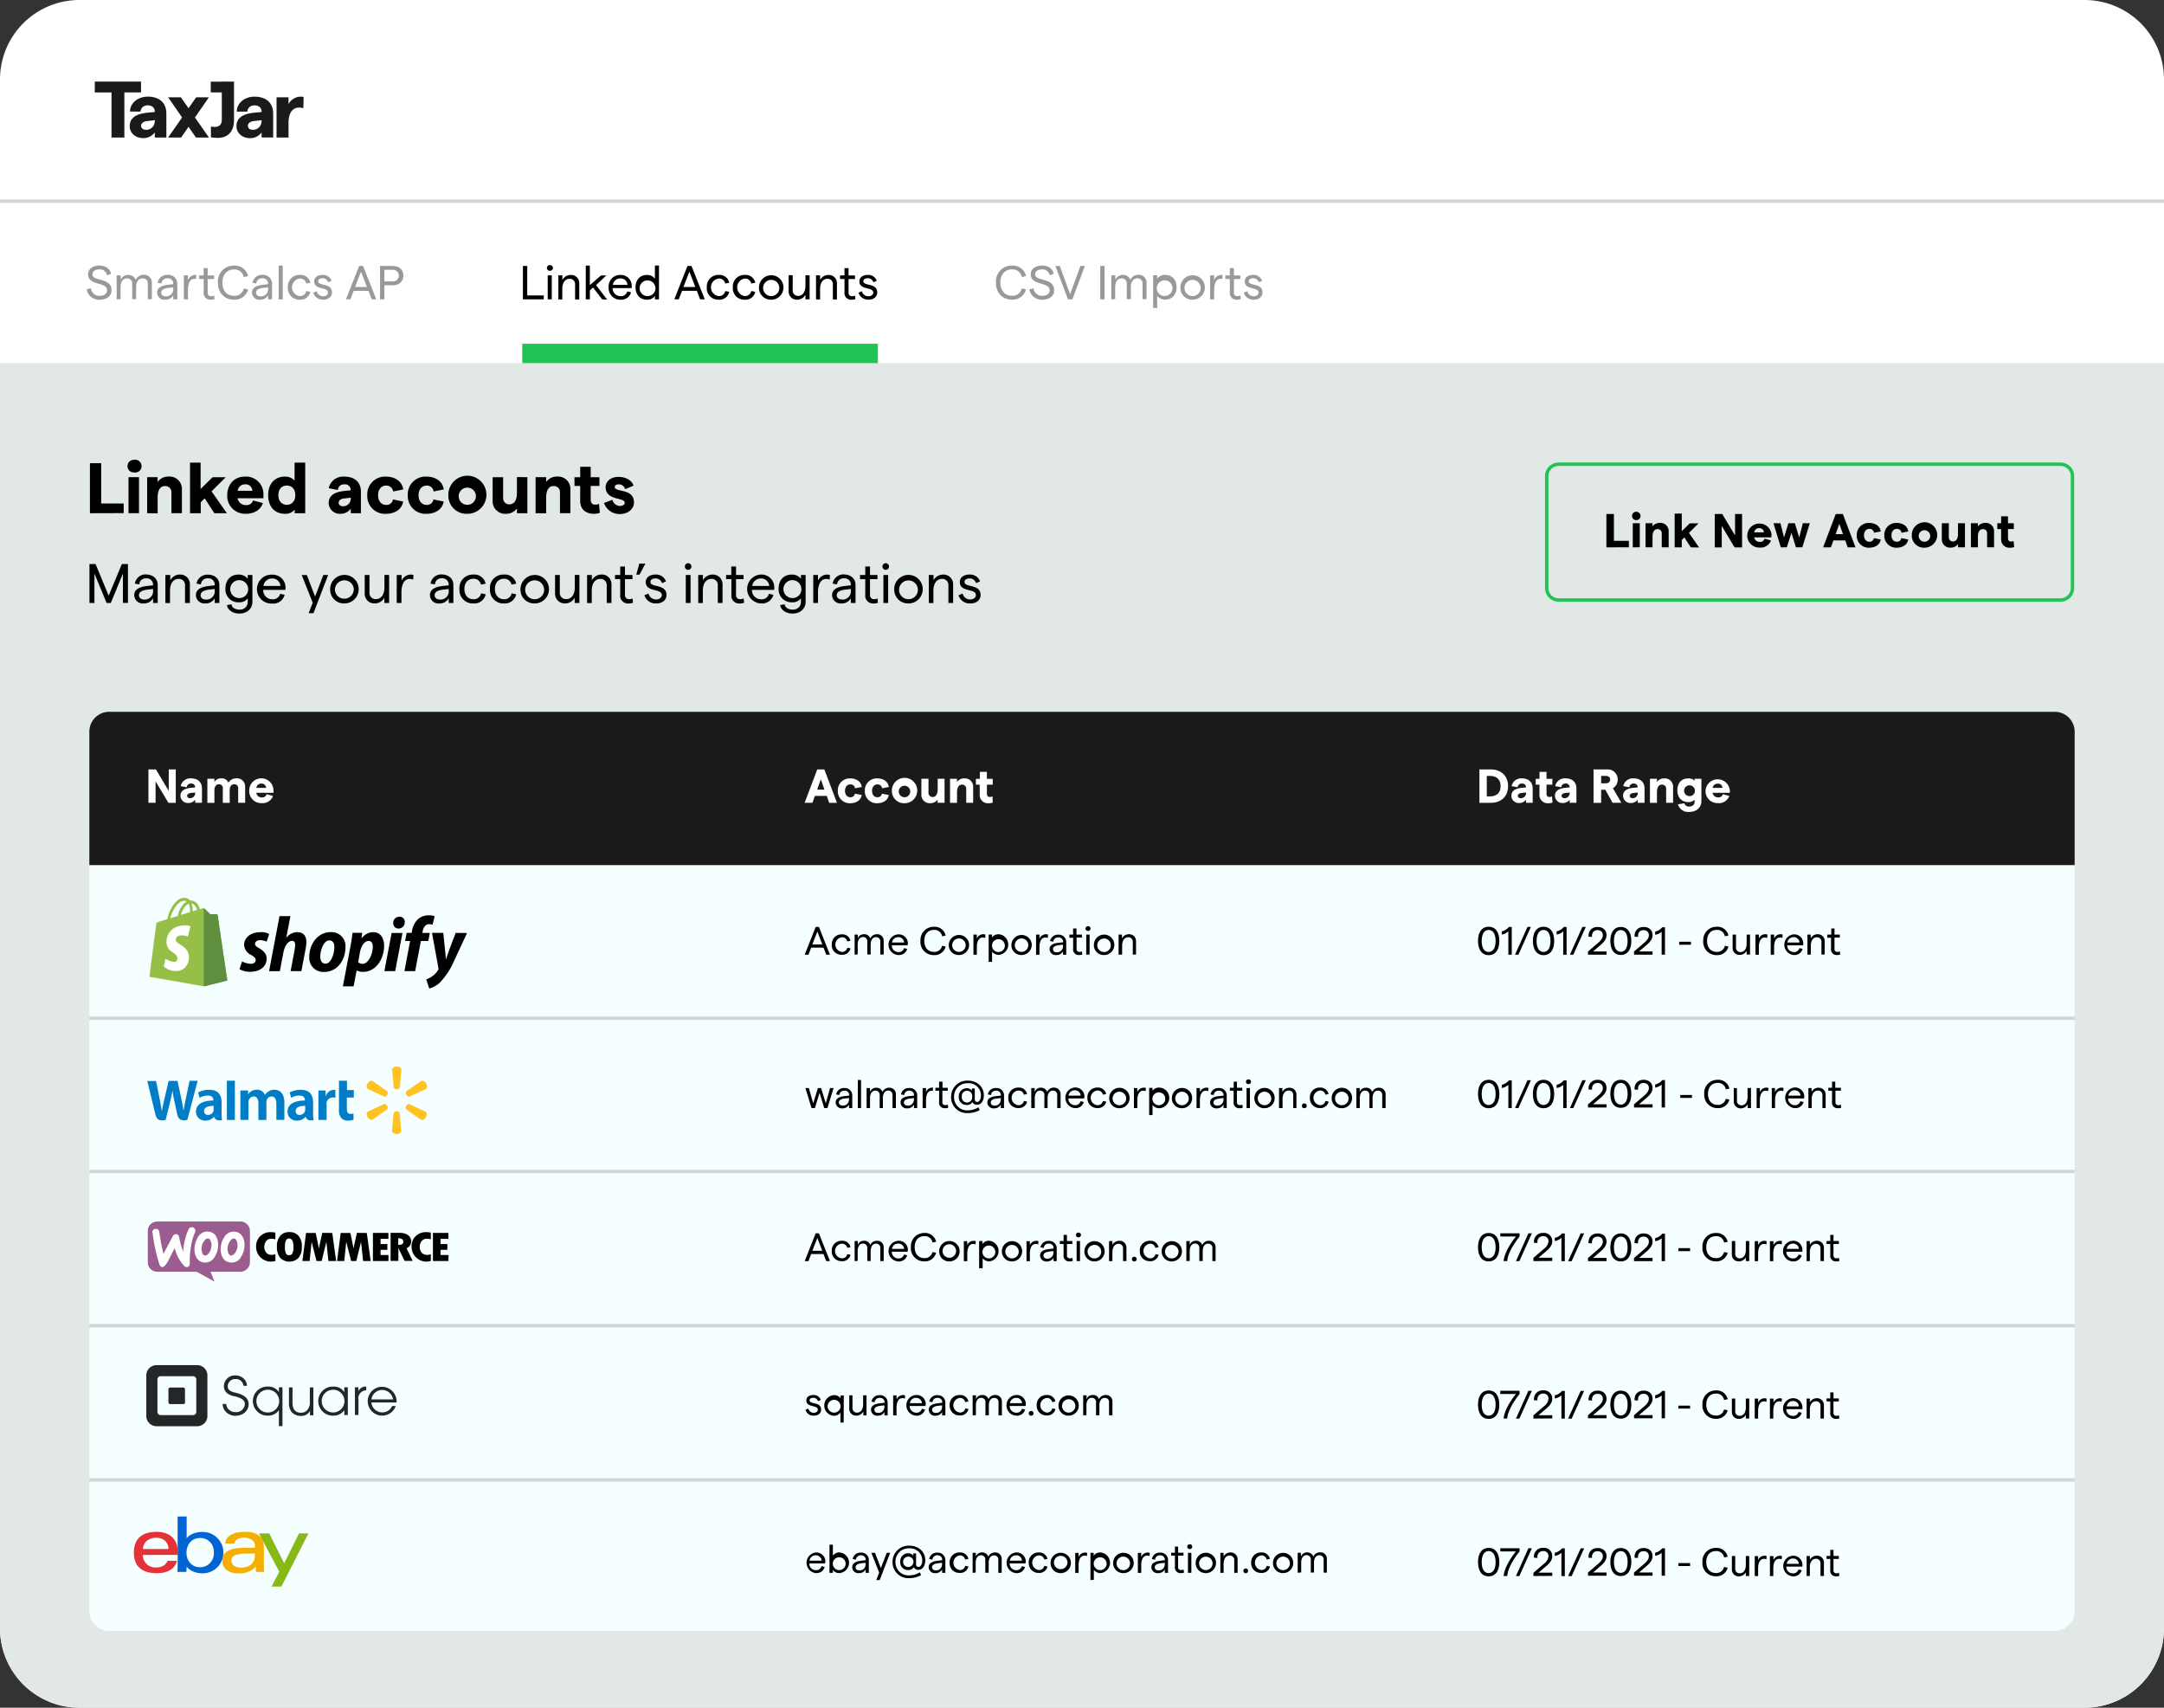 <svg width="640" height="505" fill="none" xmlns="http://www.w3.org/2000/svg"><rect width="100%" height="100%" fill="#333333" stroke="none"/><path d="M616.51 0H23.5A23.49 23.49 0 0 0 0 23.5v458A23.49 23.49 0 0 0 23.49 505H616.5A23.49 23.49 0 0 0 640 481.5v-458A23.49 23.49 0 0 0 616.51 0Z" fill="#fff"/><path d="M0 107.39h640v374.12A23.47 23.47 0 0 1 616.51 505H23.5A23.49 23.49 0 0 1 0 481.5V107.4Z" fill="#E2E8E5"/><path d="m25.65 85.6 1.22-.39a2.56 2.56 0 0 0 2.57 2.28c1.35 0 2.22-.64 2.22-1.62 0-2.64-5.6-1.26-5.6-4.76 0-1.53 1.37-2.58 3.32-2.58 1.8 0 3.2.95 3.45 2.44l-1.17.45a2.13 2.13 0 0 0-2.28-1.75c-1.27 0-2.03.55-2.03 1.44 0 2.26 5.64.8 5.64 4.76 0 1.67-1.43 2.77-3.58 2.77a3.7 3.7 0 0 1-3.76-3.04ZM34.5 88.52v-7.1h1.19v1.34a2.42 2.42 0 0 1 4.46 0 2.5 2.5 0 0 1 2.29-1.5 2.3 2.3 0 0 1 2.47 2.46v4.75h-1.2v-4.52a1.47 1.47 0 0 0-1.55-1.64c-1.2 0-1.9 1.09-1.9 2.6v3.56H39.1v-4.52a1.48 1.48 0 0 0-1.54-1.64c-1.2 0-1.9 1.09-1.9 2.6v3.56l-1.17.05ZM52.43 83.97v4.55h-1.19v-1.2a2.6 2.6 0 0 1-2.36 1.31 2.15 2.15 0 0 1-2.4-2.1c0-1.37 1.11-2.1 3.39-2.34l1.37-.15v-.14a1.56 1.56 0 0 0-1.73-1.6 1.67 1.67 0 0 0-1.2.4 1.66 1.66 0 0 0-.56 1.14l-1.12-.2a2.76 2.76 0 0 1 2.86-2.34 2.63 2.63 0 0 1 2.94 2.67Zm-1.19 1.34v-.35l-1.37.16c-1.44.16-2.19.65-2.19 1.4 0 .75.56 1.12 1.38 1.12a2.09 2.09 0 0 0 2.18-2.33ZM57.96 82.51a1.91 1.91 0 0 0-.47-.06c-1.13 0-1.9 1.06-1.9 3.37v2.7h-1.22v-7.1h1.2v1.44a2.4 2.4 0 0 1 2.48-1.55l-.09 1.2ZM63.44 88.46c-.35.12-.73.18-1.1.17a1.96 1.96 0 0 1-2.1-2.24V82.5H58.9v-1.05h1.32V79.3h1.2v2.16h1.9v1.05h-1.9v3.96a.95.95 0 0 0 .6 1.06c.15.06.3.07.44.06.31 0 .62-.06.9-.18l.07 1.05ZM64.45 83.59a4.67 4.67 0 0 1 4.75-5.05 3.98 3.98 0 0 1 4.16 3.12l-1.27.27a2.76 2.76 0 0 0-2.85-2.25c-2 0-3.46 1.39-3.46 3.9 0 2.52 1.45 3.9 3.46 3.9a2.74 2.74 0 0 0 2.85-2.16l1.28.27a4.06 4.06 0 0 1-4.16 3.04c-2.45 0-4.76-1.64-4.76-5.04ZM80.47 83.97v4.55h-1.19v-1.2a2.58 2.58 0 0 1-2.36 1.31 2.17 2.17 0 0 1-2.4-2.1c0-1.37 1.11-2.1 3.38-2.34l1.38-.15v-.14a1.55 1.55 0 0 0-1.07-1.53c-.21-.07-.43-.1-.66-.07a1.66 1.66 0 0 0-1.2.4 1.65 1.65 0 0 0-.55 1.14l-1.13-.2a2.76 2.76 0 0 1 2.85-2.34 2.63 2.63 0 0 1 2.95 2.67Zm-1.19 1.34v-.35l-1.38.16c-1.43.16-2.18.65-2.18 1.4 0 .75.57 1.12 1.39 1.12a2.09 2.09 0 0 0 2.17-2.33ZM82.42 88.52v-9.98h1.2v9.98h-1.2ZM85.14 84.96a3.4 3.4 0 0 1 3.53-3.66 2.92 2.92 0 0 1 3.12 2.31l-1.2.24a1.84 1.84 0 0 0-1.9-1.48 2.61 2.61 0 0 0 0 5.19 1.84 1.84 0 0 0 1.9-1.5l1.18.24a2.93 2.93 0 0 1-3.13 2.33 3.4 3.4 0 0 1-3.5-3.67ZM92.64 86.56l1.04-.45a1.9 1.9 0 0 0 1.9 1.5c.87 0 1.43-.5 1.43-1.08 0-1.81-4.08-.64-4.08-3.33 0-1.14.95-1.9 2.5-1.9a2.64 2.64 0 0 1 2.63 1.74l-1.01.44a1.67 1.67 0 0 0-1.66-1.2c-.8 0-1.3.33-1.3.89 0 1.52 4.11.4 4.1 3.34 0 1.24-1.05 2.11-2.61 2.11a2.95 2.95 0 0 1-2.94-2.06ZM109.94 88.52l-.95-2.51h-4.4l-.95 2.5h-1.32l3.9-9.86h1.15l3.91 9.87h-1.34ZM105 84.87h3.52l-1.75-4.53-1.77 4.53ZM112.4 88.52v-9.87h3.75c1.9 0 3.15 1.13 3.15 2.85 0 1.72-1.23 2.86-3.15 2.86h-2.46v4.14l-1.28.02Zm1.29-5.3h2.42a1.72 1.72 0 1 0 0-3.43h-2.42v3.42Z" fill="#969B98"/><path d="M154.65 88.52v-9.87h1.28v8.72h4.89v1.15h-6.17ZM161.75 79.24a.83.83 0 0 1 .83-.84.86.86 0 0 1 .66.2.85.85 0 0 1 0 1.27.86.86 0 0 1-.66.2.82.82 0 0 1-.83-.83Zm.24 9.28v-7.1h1.2v7.1H162ZM165.13 88.52v-7.1h1.2v1.34a2.86 2.86 0 0 1 3.43-1.3 2.4 2.4 0 0 1 1.55 2.35v4.75h-1.23V84.1a1.54 1.54 0 0 0-1.6-1.65c-1.33 0-2.18 1.14-2.18 3v3.12l-1.17-.04ZM178.08 88.52l-2.68-3.5-.95.87v2.63h-1.21v-9.98h1.21v5.77l3.29-2.85h1.59l-3.04 2.85 3.28 4.3-1.49-.1ZM186.8 85.2h-5.6a2.29 2.29 0 0 0 2.27 2.38 1.9 1.9 0 0 0 2.04-1.4l1.12.27a2.99 2.99 0 0 1-3.16 2.18 3.45 3.45 0 0 1-3.47-3.67 3.41 3.41 0 0 1 3.44-3.66 3.23 3.23 0 0 1 3.4 3.34c0 .18-.02.37-.04.55Zm-1.23-.96a2 2 0 0 0-2.13-1.9 2.16 2.16 0 0 0-2.18 1.9h4.3ZM187.96 84.96c0-2.08 1.21-3.66 3.41-3.66a2.85 2.85 0 0 1 2.32 1.13v-3.9h1.2v9.99h-1.2v-1.03a2.62 2.62 0 0 1-2.3 1.14c-2.22 0-3.43-1.58-3.43-3.67Zm5.85 0a2.33 2.33 0 1 0-1.35 2.4 2.32 2.32 0 0 0 1.38-2.4h-.03ZM207.04 88.52 206.1 86h-4.39l-.95 2.5h-1.33l3.9-9.86h1.18l3.92 9.87h-1.38Zm-4.92-3.65h3.52l-1.75-4.53-1.77 4.53ZM209.04 84.96a3.4 3.4 0 0 1 3.52-3.66 2.93 2.93 0 0 1 3.12 2.31l-1.19.24a1.84 1.84 0 0 0-1.9-1.48 2.61 2.61 0 0 0 0 5.19 1.84 1.84 0 0 0 1.9-1.5l1.17.24a2.93 2.93 0 0 1-3.13 2.33 3.39 3.39 0 0 1-3.5-3.67ZM216.74 84.96a3.39 3.39 0 0 1 3.52-3.66 2.93 2.93 0 0 1 3.12 2.31l-1.2.24a1.84 1.84 0 0 0-1.9-1.48 2.62 2.62 0 0 0 0 5.19 1.84 1.84 0 0 0 1.9-1.5l1.18.24a2.92 2.92 0 0 1-3.13 2.33 3.38 3.38 0 0 1-3.5-3.67ZM224.47 84.96a3.62 3.62 0 1 1 3.61 3.67 3.5 3.5 0 0 1-3.61-3.67Zm6 0a2.39 2.39 0 0 0-2.98-2.12 2.4 2.4 0 0 0-.72 4.33 2.4 2.4 0 0 0 3.7-2.2ZM239.44 81.42v7.1h-1.23v-1.34a2.8 2.8 0 0 1-2.43 1.45 2.4 2.4 0 0 1-2.54-2.5v-4.76h1.2v4.48a1.55 1.55 0 0 0 .97 1.54c.2.08.41.12.63.11 1.32 0 2.17-1.14 2.17-3.02v-3.1l1.23.04ZM241.34 88.52v-7.1h1.2v1.34a2.87 2.87 0 0 1 3.43-1.3 2.41 2.41 0 0 1 1.55 2.35v4.75h-1.2V84.1a1.53 1.53 0 0 0-.97-1.55c-.2-.08-.42-.12-.64-.1-1.32 0-2.17 1.14-2.17 3v3.12l-1.2-.04ZM252.98 88.46c-.36.12-.74.18-1.12.17a1.96 1.96 0 0 1-2.1-2.24V82.5h-1.32v-1.05h1.32V79.3h1.2v2.16h1.9v1.05h-1.9v3.96a.95.95 0 0 0 .61 1.06c.14.06.29.07.44.06.3 0 .6-.06.89-.18l.08 1.05ZM253.9 86.56l1.02-.45a1.9 1.9 0 0 0 1.9 1.5c.88 0 1.45-.5 1.45-1.08 0-1.81-4.1-.64-4.1-3.33 0-1.14.95-1.9 2.5-1.9a2.63 2.63 0 0 1 2.63 1.74l-1 .44a1.68 1.68 0 0 0-1.66-1.2c-.8 0-1.3.33-1.3.89 0 1.52 4.1.4 4.1 3.34 0 1.24-1.05 2.11-2.62 2.11a2.93 2.93 0 0 1-2.92-2.06Z" fill="#000"/><path d="M294.56 83.59a4.66 4.66 0 0 1 4.75-5.05 3.97 3.97 0 0 1 4.15 3.12l-1.27.27a2.77 2.77 0 0 0-2.88-2.27c-2 0-3.45 1.39-3.45 3.9 0 2.52 1.45 3.9 3.45 3.9a2.74 2.74 0 0 0 2.85-2.15l1.28.26a4.05 4.05 0 0 1-4.15 3.04c-2.43.02-4.74-1.62-4.74-5.02ZM304.44 85.6l1.21-.39a2.56 2.56 0 0 0 2.57 2.28c1.35 0 2.22-.64 2.22-1.62 0-2.64-5.6-1.26-5.6-4.76 0-1.53 1.37-2.58 3.32-2.58 1.95 0 3.2.95 3.46 2.44l-1.18.45a2.11 2.11 0 0 0-2.28-1.75c-1.26 0-2.02.55-2.02 1.44 0 2.26 5.63.8 5.63 4.76 0 1.67-1.42 2.77-3.58 2.77a3.67 3.67 0 0 1-3.75-3.04ZM315.84 88.52l-3.7-9.87h1.3l3.05 8.38 3.05-8.38h1.31l-3.7 9.87h-1.31ZM325.4 88.52v-9.87h1.28v9.87h-1.28ZM328.67 88.52v-7.1h1.2v1.34a2.43 2.43 0 0 1 3.56-1.07c.4.26.7.63.89 1.07a2.5 2.5 0 0 1 2.29-1.5 2.31 2.31 0 0 1 2.49 2.46v4.75h-1.2v-4.52a1.47 1.47 0 0 0-1.56-1.64c-1.2 0-1.9 1.09-1.9 2.6v3.56h-1.2v-4.52a1.48 1.48 0 0 0-.9-1.53c-.2-.08-.42-.12-.63-.1-1.21 0-1.9 1.08-1.9 2.59v3.56l-1.14.05ZM341.04 91.06V81.4h1.2v1.03a2.76 2.76 0 0 1 2.33-1.14c2.19 0 3.4 1.57 3.4 3.65 0 2.09-1.24 3.67-3.43 3.67a2.99 2.99 0 0 1-2.3-1.1v3.55h-1.2Zm5.7-6.12a2.32 2.32 0 1 0-2.32 2.6 2.33 2.33 0 0 0 2.34-2.58l-.02-.02ZM349.1 84.96a3.62 3.62 0 1 1 3.6 3.67 3.5 3.5 0 0 1-3.6-3.67Zm5.99 0a2.39 2.39 0 0 0-2.97-2.12 2.4 2.4 0 0 0-.73 4.33 2.4 2.4 0 0 0 3.7-2.2ZM361.48 82.51a1.9 1.9 0 0 0-.49-.06c-1.11 0-1.9 1.06-1.9 3.37v2.7h-1.2v-7.1h1.2v1.44a2.24 2.24 0 0 1 2.48-1.52l-.1 1.17ZM366.94 88.46c-.36.12-.74.18-1.11.17a1.96 1.96 0 0 1-2.1-2.24V82.5h-1.33v-1.05h1.33V79.3h1.2v2.16h1.9v1.05h-1.9v3.96a.95.95 0 0 0 .6 1.06 2.13 2.13 0 0 0 1.32-.13l.09 1.06ZM367.85 86.56l1.04-.45a1.9 1.9 0 0 0 1.9 1.5c.87 0 1.43-.5 1.43-1.08 0-1.81-4.08-.64-4.08-3.33 0-1.14.95-1.9 2.49-1.9a2.64 2.64 0 0 1 2.64 1.74l-1.01.44a1.67 1.67 0 0 0-1.66-1.2c-.8 0-1.3.33-1.3.89 0 1.52 4.1.4 4.09 3.34 0 1.24-1.04 2.11-2.6 2.11a2.95 2.95 0 0 1-2.94-2.06Z" fill="#969B98"/><path d="M26.6 151.77v-14.8h3.33v11.92h6.65v2.85l-9.98.03ZM37.71 137.84a1.82 1.82 0 0 1 1.84-1.85 1.89 1.89 0 0 1 2.13 1.03 1.9 1.9 0 0 1-2.13 2.68 1.83 1.83 0 0 1-1.71-1.15 1.82 1.82 0 0 1-.13-.71Zm.3 13.93V141.1h3.1v10.66h-3.1ZM43.52 151.77V141.1h3.1v1.42a3.87 3.87 0 0 1 3.26-1.59 3.63 3.63 0 0 1 3.68 2.35c.19.48.27 1 .24 1.52v6.96H50.7v-6.13a1.8 1.8 0 0 0-1.84-1.9c-1.48 0-2.24 1.2-2.24 3.4v4.68l-3.11-.05ZM63.39 151.77l-2.85-4.4-1.17 1.16v3.24H56.2V136.8h3.13v7.8l3.55-3.48h3.89l-4.2 4.18 4.52 6.47h-3.7ZM77.91 147.33h-7.65a2.39 2.39 0 0 0 2.5 2.02 1.9 1.9 0 0 0 2.07-1.36l2.91.77c-.63 2-2.53 3.18-5.07 3.18a5.3 5.3 0 0 1-5.47-5.5c0-2.65 1.6-5.5 5.28-5.5a5.14 5.14 0 0 1 5.43 5.24v1.15Zm-3.27-2.2a1.97 1.97 0 0 0-2.16-1.9 2.14 2.14 0 0 0-2.18 1.9h4.34ZM79.31 146.44c0-3.34 1.9-5.5 4.96-5.5a3.64 3.64 0 0 1 2.85 1.18v-5.32h3.15v14.97h-3.12v-1.06a3.47 3.47 0 0 1-2.85 1.23c-3.1 0-4.99-2.16-4.99-5.5Zm8.03 0c0-1.71-.95-2.85-2.52-2.85s-2.49 1.14-2.49 2.85c0 1.7 1.01 2.85 2.5 2.85 1.47 0 2.51-1.14 2.51-2.85ZM106.74 145.45v6.32h-3v-1.36a3.67 3.67 0 0 1-3 1.53 3.28 3.28 0 0 1-3.53-3.18c0-2.11 1.54-3.25 4.61-3.57l1.9-.19v-.06a1.66 1.66 0 0 0-1.18-1.65 1.65 1.65 0 0 0-.72-.05 1.76 1.76 0 0 0-1.9 1.66l-2.7-.52a4.35 4.35 0 0 1 4.55-3.44c3 0 4.97 1.5 4.97 4.5Zm-3 1.9v-.17l-1.98.23c-1.06.1-1.6.63-1.6 1.25s.47 1.05 1.34 1.05a2.24 2.24 0 0 0 2.1-1.47c.1-.28.16-.59.14-.9ZM108.62 146.44a5.25 5.25 0 0 1 5.46-5.5c2.85 0 4.83 1.44 5.18 3.8l-3 .6a1.97 1.97 0 0 0-2.06-1.74c-1.45 0-2.38 1.13-2.38 2.86 0 1.72.95 2.85 2.38 2.85a1.9 1.9 0 0 0 2.02-1.62l3.02.62c-.38 2.24-2.35 3.64-5.16 3.64a5.24 5.24 0 0 1-5.46-5.51ZM120.6 146.44a5.24 5.24 0 0 1 5.46-5.5c2.85 0 4.84 1.44 5.18 3.8l-3 .6a1.96 1.96 0 0 0-2.05-1.74c-1.46 0-2.4 1.13-2.4 2.86 0 1.72.96 2.85 2.4 2.85a1.9 1.9 0 0 0 2-1.62l3.03.62c-.38 2.24-2.35 3.64-5.16 3.64a5.25 5.25 0 0 1-5.45-5.51ZM132.6 146.44a5.63 5.63 0 1 1 5.61 5.5 5.36 5.36 0 0 1-5.61-5.5Zm8.13 0a2.54 2.54 0 1 0-5.05.6 2.54 2.54 0 0 0 5.05-.6ZM155.97 141.12v10.65h-3.09v-1.42a3.91 3.91 0 0 1-3.25 1.59 3.68 3.68 0 0 1-3.93-3.88v-6.94h3.1v6.12a1.8 1.8 0 0 0 .5 1.35 1.75 1.75 0 0 0 1.32.55c1.48 0 2.26-1.2 2.26-3.4v-4.66l3.1.03ZM158.4 151.77V141.1h3.13v1.42a3.87 3.87 0 0 1 3.26-1.59 3.65 3.65 0 0 1 3.9 3.87v6.96h-3.08v-6.13a1.75 1.75 0 0 0-.5-1.36 1.78 1.78 0 0 0-1.34-.54c-1.48 0-2.24 1.2-2.24 3.4v4.68l-3.13-.05ZM177.39 151.66a5.5 5.5 0 0 1-1.74.28c-2.3 0-4.06-1.23-4.06-3.8v-4.44h-1.69v-2.58h1.7v-3.08h3.1v3.08h2.58v2.58h-2.58v4.04c0 .95.5 1.5 1.27 1.5.42 0 .83-.08 1.2-.26l.22 2.68ZM178.63 148.75l2.5-.96a2.3 2.3 0 0 0 2.26 1.83c.83 0 1.37-.4 1.37-.95 0-1.67-5.64-.55-5.64-4.6 0-1.65 1.46-3.05 3.8-3.05 2.17 0 3.97 1.05 4.45 2.6l-2.49 1.03a1.9 1.9 0 0 0-1.9-1.42c-.69 0-1.18.3-1.18.76 0 1.7 5.7.3 5.7 4.61 0 1.85-1.7 3.41-4.18 3.41a4.84 4.84 0 0 1-4.69-3.26ZM26.46 178.32V166.8h1.8l3.88 9.34 3.9-9.34h1.8v11.5h-1.49v-8.67l-3.58 8.68h-1.24l-3.6-8.68v8.68h-1.47ZM46.64 173.01v5.3h-1.37v-1.4a3.02 3.02 0 0 1-2.77 1.54 2.52 2.52 0 0 1-2.8-2.45c0-1.59 1.31-2.46 3.96-2.73l1.6-.18v-.16a1.83 1.83 0 0 0-2.02-1.9 1.9 1.9 0 0 0-2.05 1.8l-1.3-.25a3.2 3.2 0 0 1 3.35-2.71c2 .07 3.4 1.22 3.4 3.14Zm-1.37 1.56v-.4l-1.6.19c-1.7.17-2.57.75-2.57 1.63 0 .87.67 1.31 1.62 1.31a2.43 2.43 0 0 0 2.44-1.68c.11-.34.15-.7.1-1.05ZM48.91 178.32v-8.29h1.45v1.57a3.27 3.27 0 0 1 4-1.5 2.84 2.84 0 0 1 1.8 2.73v5.49h-1.44v-5.23a1.79 1.79 0 0 0-1.9-1.9c-1.55 0-2.54 1.33-2.54 3.52v3.63l-1.37-.02ZM64.88 173.01v5.3H63.5v-1.4a3.03 3.03 0 0 1-2.76 1.54 2.54 2.54 0 0 1-2.56-1.44 2.52 2.52 0 0 1-.24-1.01c0-1.59 1.3-2.46 3.94-2.73l1.62-.18v-.16a1.83 1.83 0 0 0-2.02-1.9 1.93 1.93 0 0 0-1.41.46 1.91 1.91 0 0 0-.65 1.33l-1.3-.24a3.21 3.21 0 0 1 3.36-2.64c2 0 3.4 1.15 3.4 3.07Zm-1.38 1.56v-.4l-1.62.19c-1.67.17-2.54.75-2.54 1.63 0 .87.65 1.31 1.61 1.31a2.43 2.43 0 0 0 2.45-1.68c.1-.34.14-.7.1-1.05ZM73.27 170.03h1.38v7.9c0 2.09-1.58 3.51-3.87 3.51-1.9 0-3.42-1.01-3.67-2.5l1.35-.24c.09.95 1.05 1.57 2.32 1.57a2.26 2.26 0 0 0 2.49-2.2v-1.15a3.02 3.02 0 0 1-2.65 1.19 3.8 3.8 0 0 1-3.95-4.1c0-2.34 1.4-4.1 3.92-4.1a3.36 3.36 0 0 1 2.68 1.24v-1.12Zm.11 3.98a2.65 2.65 0 1 0-2.63 2.85 2.58 2.58 0 0 0 2.63-2.85ZM84.38 174.44h-6.54a2.68 2.68 0 0 0 1.6 2.56c.33.15.68.22 1.04.22a2.2 2.2 0 0 0 2.38-1.63l1.32.31a3.48 3.48 0 0 1-3.7 2.59 4.28 4.28 0 1 1 0-8.55 3.8 3.8 0 0 1 3.9 4.5Zm-1.45-1.17a2.34 2.34 0 0 0-2.48-2.2 2.52 2.52 0 0 0-2.54 2.2h5.02ZM95.63 170.03h1.42l-4.34 11.3h-1.43l1.2-3.1-3.24-8.17h1.51l2.44 6.35 2.44-6.38ZM97.64 174.17a4.22 4.22 0 1 1 4.2 4.28 4.09 4.09 0 0 1-4.2-4.28Zm7 0a2.8 2.8 0 1 0-5.58.48 2.8 2.8 0 0 0 5.57-.48ZM115.08 170.03v8.29h-1.41v-1.56a3.24 3.24 0 0 1-2.85 1.69 2.85 2.85 0 0 1-2.96-2.93v-5.49h1.41v5.24a1.8 1.8 0 0 0 1.9 1.9c1.55 0 2.53-1.33 2.53-3.52v-3.64l1.38.02ZM122.2 171.4c-.35-.14-.71-.2-1.08-.2-1.31 0-2.39 1.26-2.39 3.96v3.16h-1.4v-8.29h1.44v1.68a3.07 3.07 0 0 1 2.59-1.8c.32 0 .64.04.95.14l-.12 1.35ZM134.09 173.01v5.3h-1.38v-1.4a3.03 3.03 0 0 1-2.76 1.54 2.52 2.52 0 0 1-2.8-2.45c0-1.59 1.3-2.46 3.96-2.73l1.6-.18v-.16a1.86 1.86 0 0 0-.58-1.41 1.85 1.85 0 0 0-1.44-.5 1.9 1.9 0 0 0-2.06 1.8l-1.3-.24a3.2 3.2 0 0 1 3.36-2.71c2 .07 3.4 1.22 3.4 3.14Zm-1.38 1.56v-.4l-1.6.19c-1.69.17-2.56.75-2.56 1.63 0 .87.66 1.31 1.61 1.31a2.42 2.42 0 0 0 2.45-1.68c.1-.34.14-.7.1-1.05ZM135.88 174.17a3.95 3.95 0 0 1 4.1-4.26 3.4 3.4 0 0 1 3.64 2.69l-1.38.28a2.15 2.15 0 0 0-2.22-1.73c-1.63 0-2.68 1.2-2.68 3.02 0 1.83 1.05 3.04 2.68 3.04a2.15 2.15 0 0 0 2.25-1.75l1.37.28a3.43 3.43 0 0 1-3.66 2.71 3.96 3.96 0 0 1-4.1-4.28ZM144.91 174.17a3.94 3.94 0 0 1 4.1-4.26 3.4 3.4 0 0 1 3.65 2.69l-1.38.28a2.16 2.16 0 0 0-2.23-1.73c-1.62 0-2.68 1.2-2.68 3.02 0 1.83 1.06 3.04 2.68 3.04a2.15 2.15 0 0 0 2.26-1.75l1.36.28a3.44 3.44 0 0 1-3.65 2.71 3.96 3.96 0 0 1-4.1-4.28ZM153.93 174.17a4.23 4.23 0 0 1 7.22-2.9 4.22 4.22 0 0 1-3.01 7.18 4.07 4.07 0 0 1-4.21-4.28Zm6.98 0a2.8 2.8 0 1 0-1.65 2.8 2.78 2.78 0 0 0 1.66-2.8ZM171.36 170.03v8.29h-1.4v-1.56a3.27 3.27 0 0 1-3.98 1.5 2.88 2.88 0 0 1-1.82-2.74v-5.49h1.4v5.24a1.8 1.8 0 0 0 1.9 1.9c1.55 0 2.54-1.33 2.54-3.52v-3.64l1.36.02ZM173.63 178.32v-8.29h1.4v1.57a3.26 3.26 0 0 1 2.85-1.7 2.81 2.81 0 0 1 2.77 1.79c.14.36.2.75.19 1.14v5.49h-1.4v-5.23a1.8 1.8 0 0 0-1.9-1.9c-1.54 0-2.53 1.33-2.53 3.52v3.63l-1.38-.02ZM187.18 178.26c-.42.14-.86.2-1.3.2a2.3 2.3 0 0 1-2.45-2.62v-4.57h-1.54v-1.24h1.54v-2.5h1.4v2.5h2.22v1.24h-2.21v4.61a1.16 1.16 0 0 0 .72 1.23c.15.06.32.09.5.08.35 0 .7-.07 1.03-.21l.1 1.28ZM188.18 169.94l.89-3.26h1.8l-1.74 3.26h-.95ZM190.6 176.04l1.2-.53a2.26 2.26 0 0 0 2.24 1.76c1.03 0 1.69-.6 1.69-1.27 0-2.12-4.75-.75-4.75-3.9 0-1.3 1.14-2.2 2.9-2.2a3.08 3.08 0 0 1 3.08 2.04l-1.17.51a1.97 1.97 0 0 0-1.9-1.4c-.95 0-1.53.38-1.53 1.04 0 1.77 4.8.48 4.75 3.9 0 1.44-1.21 2.46-3.05 2.46a3.43 3.43 0 0 1-3.47-2.41ZM202.55 167.5a.95.95 0 0 1 .95-.95.98.98 0 1 1-.38 1.88.96.96 0 0 1-.57-.93Zm.27 10.82v-8.29h1.41v8.29h-1.4ZM206.5 178.32v-8.29h1.39v1.57a3.27 3.27 0 0 1 3.99-1.5 2.84 2.84 0 0 1 1.81 2.73v5.49h-1.4v-5.23a1.76 1.76 0 0 0-.51-1.38 1.78 1.78 0 0 0-1.38-.52c-1.55 0-2.54 1.33-2.54 3.52v3.63l-1.37-.02ZM220.06 178.26c-.42.14-.86.2-1.3.2a2.31 2.31 0 0 1-2.45-2.62v-4.57h-1.57v-1.24h1.54v-2.5h1.4v2.5h2.22v1.24h-2.22v4.61a1.17 1.17 0 0 0 .3.94 1.16 1.16 0 0 0 .91.37c.36 0 .71-.06 1.04-.21l.13 1.28ZM228.94 174.44h-6.55a2.7 2.7 0 0 0 1.6 2.56c.34.15.7.22 1.05.22a2.2 2.2 0 0 0 2.38-1.63l1.32.31a3.47 3.47 0 0 1-3.7 2.55 4.28 4.28 0 0 1 0-8.55 3.79 3.79 0 0 1 3.96 3.9 5.8 5.8 0 0 1-.06.64Zm-1.45-1.17a2.35 2.35 0 0 0-2.48-2.2 2.53 2.53 0 0 0-2.54 2.2h5.02ZM236.88 170.03h1.38v7.9c0 2.09-1.58 3.51-3.87 3.51-1.9 0-3.41-1.01-3.66-2.5l1.35-.24c.08.95 1.04 1.57 2.3 1.57a2.27 2.27 0 0 0 2.29-1.3c.13-.28.2-.59.2-.9v-1.15a3.01 3.01 0 0 1-2.64 1.19 3.8 3.8 0 0 1-3.95-4.1c0-2.34 1.4-4.1 3.92-4.1a3.36 3.36 0 0 1 2.68 1.24v-1.12Zm.11 3.98a2.65 2.65 0 1 0-2.63 2.85 2.58 2.58 0 0 0 2.63-2.85ZM245.37 171.4c-.34-.13-.7-.2-1.06-.2-1.32 0-2.39 1.26-2.39 3.96v3.16h-1.4v-8.29h1.4v1.68a3.03 3.03 0 0 1 2.59-1.8c.32 0 .64.04.95.14l-.09 1.35ZM253.02 173.01v5.3h-1.39v-1.4a3.03 3.03 0 0 1-2.75 1.54 2.54 2.54 0 0 1-2.56-1.44 2.52 2.52 0 0 1-.23-1.01c0-1.59 1.29-2.46 3.94-2.73l1.6-.18v-.16a1.8 1.8 0 0 0-.56-1.41 1.84 1.84 0 0 0-1.45-.5 1.92 1.92 0 0 0-1.87 1.07c-.11.23-.18.48-.2.73l-1.28-.24a3.2 3.2 0 0 1 3.35-2.71c2 .07 3.4 1.22 3.4 3.14Zm-1.39 1.56v-.4l-1.6.19c-1.68.17-2.55.75-2.55 1.63 0 .87.66 1.31 1.6 1.31a2.43 2.43 0 0 0 2.45-1.68c.11-.34.15-.7.1-1.05ZM259.64 178.26c-.41.14-.85.2-1.3.2a2.3 2.3 0 0 1-2.44-2.62v-4.57h-1.55v-1.24h1.55v-2.5h1.4v2.5h2.21v1.24h-2.21v4.61a1.16 1.16 0 0 0 .71 1.23c.16.06.33.09.5.08.36 0 .72-.07 1.04-.21l.1 1.28ZM261 167.5a.95.95 0 0 1 1.64-.66.98.98 0 0 1-.7 1.67.96.96 0 0 1-.69-.3.95.95 0 0 1-.26-.7Zm.27 10.82v-8.29h1.4v8.29h-1.4ZM264.46 174.17a4.22 4.22 0 1 1 4.21 4.28 4.08 4.08 0 0 1-4.2-4.28Zm6.99 0a2.78 2.78 0 1 0-5.54.5 2.78 2.78 0 0 0 5.54-.5ZM274.69 178.32v-8.29h1.4v1.57a3.27 3.27 0 0 1 3.98-1.5 2.85 2.85 0 0 1 1.82 2.73v5.49h-1.4v-5.23a1.76 1.76 0 0 0-.52-1.38 1.78 1.78 0 0 0-1.38-.52c-1.55 0-2.54 1.33-2.54 3.52v3.63l-1.36-.02ZM283.49 176.04l1.2-.53a2.26 2.26 0 0 0 2.24 1.76c1.03 0 1.69-.6 1.69-1.27 0-2.12-4.75-.75-4.75-3.9 0-1.3 1.13-2.2 2.9-2.2a3.1 3.1 0 0 1 3.08 2.04l-1.17.51a1.97 1.97 0 0 0-1.9-1.4c-.95 0-1.53.38-1.53 1.04 0 1.77 4.8.48 4.75 3.9 0 1.44-1.21 2.46-3.04 2.46a3.43 3.43 0 0 1-3.47-2.41Z" fill="#000"/><path d="M609.41 137.28H460.97a3.52 3.52 0 0 0-3.53 3.53v33.1a3.53 3.53 0 0 0 3.53 3.52H609.4a3.53 3.53 0 0 0 3.53-3.52v-33.1a3.52 3.52 0 0 0-3.53-3.53Z" stroke="#22C255" stroke-miterlimit="10"/><path d="M475.09 161.86v-9.87h2.22v7.95h4.43v1.9l-6.65.02ZM482.69 152.56a1.21 1.21 0 0 1 1.7-1.13 1.23 1.23 0 0 1-.47 2.38 1.23 1.23 0 0 1-.88-.36 1.22 1.22 0 0 1-.35-.88Zm.2 9.3v-7.13h2.07v7.11l-2.07.02ZM486.66 161.86v-7.13h2.07v.95a2.59 2.59 0 0 1 2.18-1.05 2.44 2.44 0 0 1 2.6 2.58v4.64h-2.05v-4.1a1.19 1.19 0 0 0-1.23-1.29c-.95 0-1.5.8-1.5 2.27v3.12h-2.07ZM500.05 161.86l-1.9-2.94-.77.78v2.16h-2.1v-9.98h2.1v5.2l2.37-2.32h2.59l-2.83 2.82 3 4.32-2.46-.04ZM507.13 161.86v-9.87h2.21l3.8 6.34V152h2.07v9.87H513l-3.8-6.35v6.35h-2.07ZM523.87 158.9h-5.07a1.59 1.59 0 0 0 1.66 1.34 1.28 1.28 0 0 0 1.38-.95l1.94.53a3.26 3.26 0 0 1-3.38 2.1 3.5 3.5 0 0 1-3.4-2.23 3.53 3.53 0 0 1-.25-1.42 3.6 3.6 0 0 1 7.18-.2l-.06.82Zm-2.19-1.47a1.31 1.31 0 0 0-1.43-1.25 1.43 1.43 0 0 0-1.45 1.25h2.88ZM526.67 161.86l-2.17-7.13h2.07l1.05 4.22 1.3-4.22h1.9l1.3 4.22 1.06-4.22h2.07l-2.21 7.11h-1.9l-1.33-4.26-1.35 4.26-1.79.02ZM546.46 161.86l-.73-2.04h-3.51l-.73 2.04h-2.3l3.73-9.87h2.1l3.74 9.87h-2.3Zm-3.57-3.9h2.17l-1.08-3.06-1.09 3.06ZM549.14 158.3a3.5 3.5 0 0 1 3.64-3.66c1.9 0 3.23.95 3.45 2.53l-2 .38a1.3 1.3 0 0 0-1.36-1.15c-.95 0-1.6.75-1.6 1.9 0 1.16.64 1.9 1.6 1.9a1.29 1.29 0 0 0 1.34-1.07l2.01.41c-.25 1.5-1.57 2.42-3.44 2.42a3.5 3.5 0 0 1-3.64-3.66ZM557.28 158.3a3.5 3.5 0 0 1 3.64-3.66c1.9 0 3.22.95 3.45 2.53l-2 .38a1.3 1.3 0 0 0-1.37-1.15c-.95 0-1.6.75-1.6 1.9 0 1.16.64 1.9 1.6 1.9a1.28 1.28 0 0 0 1.33-1.07l2.03.41c-.26 1.5-1.57 2.42-3.44 2.42a3.5 3.5 0 0 1-3.64-3.66ZM565.41 158.3a3.76 3.76 0 1 1 3.75 3.66 3.57 3.57 0 0 1-3.75-3.66Zm5.43 0a1.7 1.7 0 0 0-2.97-.92 1.7 1.7 0 1 0 2.97.93ZM581.14 154.73v7.11h-2.06v-.95a2.6 2.6 0 0 1-2.17 1.05 2.42 2.42 0 0 1-2.46-1.55 2.45 2.45 0 0 1-.16-1.02v-4.64h2.07v4.09a1.2 1.2 0 0 0 .72 1.2c.16.07.32.1.5.1.94 0 1.5-.8 1.5-2.27v-3.12h2.06ZM582.9 161.86v-7.13h2.07v.95a2.59 2.59 0 0 1 2.17-1.05 2.44 2.44 0 0 1 2.6 2.58v4.64h-2.06v-4.1a1.17 1.17 0 0 0-.73-1.2c-.16-.06-.32-.1-.5-.09-.94 0-1.48.8-1.48 2.27v3.12h-2.08ZM595.7 161.78c-.38.13-.77.19-1.17.18a2.42 2.42 0 0 1-2.7-2.53v-2.96h-1.13v-1.74h1.13v-2.06h2.03v2.06h1.72v1.72h-1.72v2.7c0 .63.34 1 .85 1 .27 0 .55-.06.8-.17l.18 1.8Z" fill="#000"/><path d="M607.71 210.5H32.3a5.87 5.87 0 0 0-5.88 5.87v260.05a5.87 5.87 0 0 0 5.88 5.88H607.7a5.87 5.87 0 0 0 5.88-5.88V216.38a5.87 5.87 0 0 0-5.88-5.88Z" fill="#F5FFFF"/><path d="M32.3 210.5h575.4a5.87 5.87 0 0 1 5.88 5.87v39.46H26.42v-39.46a5.87 5.87 0 0 1 5.89-5.88Z" fill="#1A1A1A"/><path d="M43.9 237.4v-9.86h2.21l3.8 6.34v-6.34h2.07v9.87h-2.17l-3.8-6.35v6.34H43.9ZM59.73 233.2v4.2h-2v-.94a2.46 2.46 0 0 1-2 1.01 2.21 2.21 0 0 1-2.16-1.26c-.12-.27-.2-.56-.2-.86 0-1.4 1.03-2.16 3.07-2.38l1.28-.13a1.1 1.1 0 0 0-1.23-1.13 1.17 1.17 0 0 0-1.25 1.1l-1.8-.34a2.91 2.91 0 0 1 3.05-2.3c1.93.02 3.24 1.03 3.24 3.03Zm-2 1.27v-.12l-1.33.16c-.7.07-1.05.42-1.05.83s.3.7.88.7a1.53 1.53 0 0 0 1.08-.46 1.52 1.52 0 0 0 .41-1.11ZM61.33 237.4v-7.1h2.08v.95a2.25 2.25 0 0 1 2-1.08 2.11 2.11 0 0 1 2.14 1.28 2.72 2.72 0 0 1 2.4-1.28 2.39 2.39 0 0 1 2.55 2.39v4.84h-2.06v-4.22a1.1 1.1 0 0 0-1.16-1.26c-.86 0-1.35.7-1.35 1.84v3.65h-2.04v-4.23a1.1 1.1 0 0 0-1.14-1.26c-.85 0-1.34.72-1.34 1.84v3.65h-2.08ZM80.89 234.45h-5.1a1.6 1.6 0 0 0 1.67 1.36 1.28 1.28 0 0 0 1.38-.95l1.9.52a3.27 3.27 0 0 1-3.39 2.12 3.53 3.53 0 0 1-3.64-3.67 3.58 3.58 0 0 1 7.16-.18c.05.3.04.65.02.8Zm-2.18-1.46a1.32 1.32 0 0 0-.91-1.2 1.32 1.32 0 0 0-.53-.06 1.4 1.4 0 0 0-1.45 1.26h2.9ZM245.23 237.4l-.71-2.03h-3.53l-.72 2.03h-2.3l3.73-9.86h2.1l3.73 9.87h-2.3Zm-3.56-3.9h2.16l-1.08-3.04-1.08 3.05ZM247.79 233.86a3.5 3.5 0 0 1 3.63-3.67c1.9 0 3.23.95 3.46 2.53l-2.01.39a1.3 1.3 0 0 0-1.37-1.15c-.95 0-1.59.74-1.59 1.9s.63 1.9 1.6 1.9a1.28 1.28 0 0 0 1.33-1.06l2.02.4c-.25 1.5-1.56 2.43-3.44 2.43a3.48 3.48 0 0 1-3.4-2.25 3.5 3.5 0 0 1-.23-1.42ZM255.78 233.86a3.5 3.5 0 0 1 3.63-3.67c1.9 0 3.23.95 3.46 2.53l-2 .39a1.3 1.3 0 0 0-1.38-1.15c-.95 0-1.58.74-1.58 1.9s.62 1.9 1.58 1.9a1.28 1.28 0 0 0 1.34-1.06l2.02.4c-.25 1.5-1.56 2.43-3.44 2.43a3.48 3.48 0 0 1-3.4-2.25 3.5 3.5 0 0 1-.23-1.42ZM263.77 233.86a3.77 3.77 0 0 1 4.43-3.78 3.77 3.77 0 0 1 2.8 5.12 3.76 3.76 0 0 1-3.49 2.33 3.6 3.6 0 0 1-3.74-3.67Zm5.42 0a1.7 1.7 0 1 0-3.38.4 1.7 1.7 0 0 0 3.38-.4ZM279.35 230.3v7.1h-2.06v-.94a2.59 2.59 0 0 1-2.17 1.06 2.45 2.45 0 0 1-2.62-2.59v-4.63h2.1v4.08a1.2 1.2 0 0 0 .72 1.21c.16.07.33.1.5.1.95 0 1.5-.81 1.5-2.28v-3.11h2.03ZM280.97 237.4v-7.1h2.07v.95a2.57 2.57 0 0 1 2.17-1.07 2.44 2.44 0 0 1 2.6 2.59v4.63h-2.05v-4.08a1.2 1.2 0 0 0-1.22-1.3c-.95 0-1.5.8-1.5 2.27v3.12h-2.07ZM293.6 237.34c-.37.12-.75.19-1.15.19a2.44 2.44 0 0 1-2.53-1.5 2.44 2.44 0 0 1-.17-1.04v-2.96h-1.13v-1.72h1.18v-2.06h2.07v2.06h1.73v1.72h-1.72v2.7c0 .62.34.95.85.95.27 0 .55-.06.8-.18l.07 1.84ZM437.54 237.4v-9.86h3.34c2.7 0 5.12 1.55 5.12 4.93 0 3.39-2.4 4.94-5.12 4.94h-3.34Zm2.18-1.9h.95c1.6 0 3.12-.73 3.12-3 0-2.29-1.52-3.04-3.12-3.04h-.95v6.04ZM453.29 233.2v4.2h-1.96v-.94a2.45 2.45 0 0 1-2 1.01 2.21 2.21 0 0 1-2.15-1.26 2.2 2.2 0 0 1-.2-.86c0-1.4 1.03-2.16 3.07-2.38l1.28-.13a1.1 1.1 0 0 0-1.23-1.13 1.17 1.17 0 0 0-1.25 1.1l-1.8-.34a2.92 2.92 0 0 1 3.05-2.3c1.88.02 3.19 1.03 3.19 3.03Zm-2 1.27v-.12l-1.33.16c-.7.07-1.05.42-1.05.83s.3.7.88.7a1.5 1.5 0 0 0 1.45-.96c.07-.2.1-.4.1-.61h-.05ZM459.15 237.34c-.37.12-.76.19-1.16.19a2.44 2.44 0 0 1-2.53-1.5 2.44 2.44 0 0 1-.17-1.04v-2.96h-1.1v-1.72h1.12v-2.06h2.07v2.06h1.72v1.72h-1.72v2.7c0 .62.34.95.84.95.28 0 .56-.06.8-.18l.13 1.84ZM466.22 233.2v4.2h-2v-.94a2.45 2.45 0 0 1-2 1.01 2.21 2.21 0 0 1-2.15-1.26 2.2 2.2 0 0 1-.2-.86c0-1.4 1.03-2.16 3.07-2.38l1.29-.13a1.11 1.11 0 0 0-.36-.85 1.1 1.1 0 0 0-.89-.28 1.14 1.14 0 0 0-.85.3 1.15 1.15 0 0 0-.38.8l-1.8-.34a2.91 2.91 0 0 1 3.03-2.3c1.93.02 3.24 1.03 3.24 3.03Zm-2 1.27v-.12l-1.32.16c-.7.07-1.06.42-1.06.83s.32.7.89.7a1.54 1.54 0 0 0 1.08-.46 1.53 1.53 0 0 0 .42-1.11ZM479.52 237.4h-2.6l-2.15-3.86h-1.23v3.87h-2.25v-9.87h3.92a2.93 2.93 0 0 1 3.22 3 2.85 2.85 0 0 1-1.42 2.54l2.51 4.32Zm-5.98-7.96v2.2h1.3c.87 0 1.36-.41 1.36-1.1 0-.68-.5-1.1-1.37-1.1h-1.3ZM486.37 233.2v4.2h-2v-.94a2.45 2.45 0 0 1-2.01 1.01 2.2 2.2 0 0 1-2.35-2.12c0-1.4 1.03-2.16 3.07-2.38l1.28-.13a1.1 1.1 0 0 0-1.23-1.13 1.15 1.15 0 0 0-.86.3 1.17 1.17 0 0 0-.39.8l-1.8-.34a2.92 2.92 0 0 1 3.05-2.3c1.93.02 3.24 1.03 3.24 3.03Zm-2 1.27v-.12l-1.33.16c-.71.07-1.06.42-1.06.83s.31.7.89.7a1.53 1.53 0 0 0 1.08-.46 1.52 1.52 0 0 0 .41-1.11ZM487.97 237.4v-7.1h2.07v.95a2.55 2.55 0 0 1 2.17-1.07 2.44 2.44 0 0 1 2.6 2.59v4.63h-2.05v-4.08a1.2 1.2 0 0 0-1.22-1.3c-.95 0-1.5.8-1.5 2.27v3.12h-2.07ZM501.14 230.3h2.05v6.6c0 1.9-1.46 3.2-3.63 3.2a3.12 3.12 0 0 1-3.3-2.25l1.9-.3a1.31 1.31 0 0 0 1.4.96c.95 0 1.61-.55 1.61-1.34v-.71a2.35 2.35 0 0 1-1.83.73c-2.02 0-3.26-1.35-3.26-3.5s1.24-3.5 3.2-3.5a2.4 2.4 0 0 1 1.9.72l-.04-.6Zm.12 3.39a1.6 1.6 0 1 0-1.59 1.74 1.55 1.55 0 0 0 1.58-1.74ZM511.6 234.45h-5.1a1.6 1.6 0 0 0 1.66 1.36 1.3 1.3 0 0 0 1.38-.95l1.9.52a3.26 3.26 0 0 1-3.38 2.12 3.54 3.54 0 0 1-3.65-3.67 3.6 3.6 0 0 1 7.17-.18 4 4 0 0 1 .02.8Zm-2.18-1.46a1.3 1.3 0 0 0-.45-.94 1.32 1.32 0 0 0-.99-.32 1.42 1.42 0 0 0-1.45 1.26h2.89Z" fill="#fff"/><path d="m244.36 282.32-.81-2.09h-3.65l-.8 2.1h-1.12l3.26-8.23h.95l3.27 8.22h-1.1Zm-4.1-3.04h2.93l-1.46-3.8-1.47 3.8ZM246 279.37a2.85 2.85 0 0 1 2.93-3.06 2.42 2.42 0 0 1 2.6 1.9l-.96.2a1.54 1.54 0 0 0-1.59-1.24 2.17 2.17 0 0 0-1.37 3.61c.35.4.84.66 1.37.72a1.53 1.53 0 0 0 1.6-1.25l.96.2a2.45 2.45 0 0 1-2.61 1.9 2.84 2.84 0 0 1-2.94-2.98ZM252.75 282.32v-5.95h.95v1.12a1.84 1.84 0 0 1 1.78-1.22 1.82 1.82 0 0 1 1.9 1.25 2.12 2.12 0 0 1 1.9-1.25 1.88 1.88 0 0 1 1.95 1.23c.1.26.14.54.12.81v3.98h-1v-3.8a1.22 1.22 0 0 0-.77-1.28c-.17-.07-.35-.1-.52-.08-1.01 0-1.56.95-1.56 2.15v2.98h-1v-3.8a1.22 1.22 0 0 0-.33-.98 1.22 1.22 0 0 0-.95-.38c-1.01 0-1.56.95-1.56 2.15v2.98l-.91.1ZM268.42 279.55h-4.67a1.92 1.92 0 0 0 1.15 1.83c.24.1.5.16.75.16a1.57 1.57 0 0 0 1.7-1.16l.95.22a2.5 2.5 0 0 1-2.64 1.82 3.06 3.06 0 0 1 0-6.11 2.72 2.72 0 0 1 2.66 1.69c.14.35.2.72.19 1.1-.07.12-.08.34-.09.45Zm-1.03-.83a1.68 1.68 0 0 0-1.78-1.58 1.79 1.79 0 0 0-1.8 1.58h3.58ZM272.23 278.27a3.92 3.92 0 0 1 3.99-4.21 3.32 3.32 0 0 1 3.46 2.6l-1.05.23a2.29 2.29 0 0 0-2.42-1.9c-1.67 0-2.85 1.15-2.85 3.26 0 2.1 1.21 3.24 2.85 3.24a2.29 2.29 0 0 0 2.41-1.8l1.06.22a3.36 3.36 0 0 1-3.46 2.54 3.9 3.9 0 0 1-4-4.18ZM280.6 279.37a3.02 3.02 0 0 1 5.96-.54 3.01 3.01 0 0 1-2.95 3.59 2.9 2.9 0 0 1-3.01-3.05Zm5 0a2 2 0 1 0-3.82.96 2 2 0 0 0 3.81-.96ZM291.37 277.38c-.24-.1-.5-.14-.77-.14-.95 0-1.7.9-1.7 2.85v2.25h-1v-5.97h1v1.2a2.02 2.02 0 0 1 2.53-1.2l-.06 1.01ZM292.4 284.46v-8.1h1v.86a2.3 2.3 0 0 1 1.9-.95 3.06 3.06 0 0 1 0 6.11 2.5 2.5 0 0 1-1.9-.95v2.96l-1 .07Zm4.75-5.1a1.88 1.88 0 0 0-1.33-1.55 1.9 1.9 0 1 0 .23 3.56 1.9 1.9 0 0 0 1.12-2h-.02ZM299.12 279.37a3.02 3.02 0 0 1 5.96-.54 3.01 3.01 0 0 1-2.95 3.59 2.9 2.9 0 0 1-3.01-3.05Zm5 0a2 2 0 1 0-3.82.96 2 2 0 0 0 3.81-.96ZM309.89 277.38c-.24-.1-.5-.14-.77-.14-.95 0-1.7.9-1.7 2.85v2.25h-1v-5.97h1v1.2a2.17 2.17 0 0 1 1.84-1.3c.24 0 .47.04.69.1l-.06 1.01ZM315.34 278.53v3.8h-.95v-1a2.16 2.16 0 0 1-1.97 1.1 1.8 1.8 0 0 1-1.83-1.03c-.1-.23-.16-.47-.17-.72 0-1.14.95-1.76 2.85-1.9l1.16-.13v-.12a1.3 1.3 0 0 0-.9-1.27 1.3 1.3 0 0 0-.54-.06 1.4 1.4 0 0 0-1 .34 1.38 1.38 0 0 0-.48.94l-.94-.18a2.32 2.32 0 0 1 2.4-1.9 2.2 2.2 0 0 1 2.37 2.13Zm-.95 1.11v-.27l-1.15.12c-1.2.13-1.82.54-1.82 1.17 0 .63.46.95 1.15.95a1.76 1.76 0 0 0 1.8-1.97h.02ZM320.08 282.28c-.3.1-.63.15-.95.14a1.64 1.64 0 0 1-1.75-1.9v-3.2h-1.11v-.95h1.1v-1.8h1v1.8h1.6v.88h-1.57v3.3a.82.82 0 0 0 .5.9 1.72 1.72 0 0 0 1.1-.1l.08.93ZM321.05 274.6a.69.69 0 0 1 .69-.7.71.71 0 0 1 .72.4.71.71 0 0 1-.43.96c-.1.03-.2.04-.3.03a.69.69 0 0 1-.69-.7Zm.2 7.72v-5.95h1v5.92l-1 .03ZM323.52 279.37a3.02 3.02 0 1 1 3 3.05 2.9 2.9 0 0 1-3-3.05Zm5 0a1.99 1.99 0 0 0-2.48-1.77 2 2 0 1 0 2.47 1.77ZM330.82 282.32v-5.95h1v1.12a2.33 2.33 0 0 1 2.03-1.22 2.03 2.03 0 0 1 1.53.58 2 2 0 0 1 .6 1.51v3.93h-.96v-3.74a1.27 1.27 0 0 0-.36-.99 1.27 1.27 0 0 0-.98-.39c-1.1 0-1.81.95-1.81 2.52v2.6l-1.05.03ZM437.13 278.27c0-2.53 1.08-4.21 3.14-4.21s3.15 1.68 3.15 4.2c0 2.53-1.1 4.2-3.15 4.2-2.04 0-3.14-1.72-3.14-4.2Zm5.19 0c0-1.98-.72-3.26-2.05-3.26-1.33 0-2.05 1.28-2.05 3.26 0 1.97.7 3.24 2.05 3.24 1.35 0 2.05-1.34 2.05-3.24ZM446.09 282.32v-6.9c-.54.5-1.22.83-1.95.95v-.95a3.62 3.62 0 0 0 2.11-1.3h.85v8.21h-1.01ZM448.06 282.33l3.7-8.23h1l-3.69 8.23h-1ZM453.36 278.27c0-2.53 1.08-4.21 3.14-4.21s3.15 1.68 3.15 4.2c0 2.53-1.1 4.2-3.15 4.2-2.04 0-3.14-1.72-3.14-4.2Zm5.19 0c0-1.98-.72-3.26-2.05-3.26-1.33 0-2.05 1.28-2.05 3.26 0 1.97.7 3.24 2.05 3.24 1.35 0 2.05-1.34 2.05-3.24ZM462.32 282.32v-6.9c-.54.5-1.22.83-1.95.95v-.95a3.62 3.62 0 0 0 2.1-1.3h.85v8.21h-1ZM464.3 282.33l3.68-8.23H469l-3.7 8.23h-1ZM496.62 279.38v-.88h3.47v.88h-3.47ZM503.74 278.27a3.93 3.93 0 0 1 2.39-3.92c.5-.2 1.05-.3 1.6-.3a3.32 3.32 0 0 1 3.46 2.6l-1.06.24a2.27 2.27 0 0 0-2.41-1.9c-1.68 0-2.85 1.15-2.85 3.26 0 2.1 1.2 3.24 2.85 3.24a2.28 2.28 0 0 0 2.4-1.8l1.07.22a3.38 3.38 0 0 1-3.46 2.54 3.9 3.9 0 0 1-4-4.18ZM517.57 276.37v5.92h-1v-1.12a2.34 2.34 0 0 1-2.03 1.21 2 2 0 0 1-2.12-2.09v-3.92h1v3.8a1.28 1.28 0 0 0 1.34 1.38c1.1 0 1.81-.95 1.81-2.52v-2.66h1ZM522.65 277.38c-.24-.1-.5-.14-.77-.14-.95 0-1.7.9-1.7 2.85v2.25h-1v-5.97h1v1.2a2.02 2.02 0 0 1 2.53-1.2l-.06 1.01ZM527.15 277.38c-.24-.1-.5-.14-.76-.14-.95 0-1.7.9-1.7 2.85v2.25h-1v-5.97h1v1.2a2.01 2.01 0 0 1 2.51-1.2l-.05 1.01ZM533.25 279.55h-4.68a1.88 1.88 0 0 0 1.16 1.83c.23.1.49.16.74.16a1.56 1.56 0 0 0 1.7-1.16l.95.22a2.5 2.5 0 0 1-2.64 1.82 3.07 3.07 0 0 1 0-6.11 2.7 2.7 0 0 1 2.85 2.78c-.06.13-.07.36-.08.46Zm-1.04-.83a1.69 1.69 0 0 0-1.78-1.58 1.8 1.8 0 0 0-1.8 1.58h3.58ZM534.55 282.32v-5.95h.95v1.12a2.29 2.29 0 0 1 2.03-1.22 2 2 0 0 1 2.11 2.1v3.92h-.95v-3.74a1.27 1.27 0 0 0-.36-.99 1.28 1.28 0 0 0-.98-.39c-1.1 0-1.8.95-1.8 2.52v2.6l-1 .03ZM544.23 282.28c-.3.1-.63.15-.95.14a1.64 1.64 0 0 1-1.75-1.9v-3.2h-1.1v-.95h1.17v-1.8h.95v1.8h1.58v.88h-1.58v3.3a.82.82 0 0 0 .5.9 1.72 1.72 0 0 0 1.1-.1l.08.93Z" fill="#000"/><path d="M26.42 301.1h587.16" stroke="#D2D7D4" stroke-miterlimit="10"/><path d="m240 327.68-1.8-5.92h1.02l1.28 4.51 1.39-4.51h.95l1.38 4.51 1.27-4.51h1.04l-1.81 5.92h-.95l-1.39-4.5-1.38 4.5h-1ZM252.06 323.88v3.8h-.95v-1.02a2.15 2.15 0 0 1-1.97 1.1 1.8 1.8 0 0 1-1.99-1.74c0-1.14.95-1.76 2.85-1.9l1.15-.13v-.12a1.28 1.28 0 0 0-.42-1 1.29 1.29 0 0 0-1.02-.33 1.38 1.38 0 0 0-1.47 1.28l-.95-.17a2.3 2.3 0 0 1 2.4-1.9 2.2 2.2 0 0 1 2.37 2.13Zm-.95 1.12v-.29l-1.21.12c-1.2.12-1.82.54-1.82 1.16 0 .62.47.95 1.15.95a1.76 1.76 0 0 0 1.4-.55 1.73 1.73 0 0 0 .44-1.44l.04.05ZM253.7 327.68v-8.31h.95v8.31h-.95ZM256.3 327.68v-5.92h1v1.11a1.9 1.9 0 0 1 1.78-1.2 1.83 1.83 0 0 1 1.9 1.24 2.1 2.1 0 0 1 1.9-1.25 1.9 1.9 0 0 1 2.08 2.05v3.97h-1v-3.8a1.23 1.23 0 0 0-1.3-1.37c-1 0-1.55.95-1.55 2.17v3h-.95v-3.8a1.21 1.21 0 0 0-.33-.98 1.24 1.24 0 0 0-.95-.39c-1.01 0-1.57.95-1.57 2.17v3h-1.01ZM271.26 323.88v3.8h-.95v-1.02a2.17 2.17 0 0 1-1.98 1.1 1.8 1.8 0 0 1-2-1.74c0-1.14.95-1.76 2.85-1.9l1.15-.13v-.12a1.32 1.32 0 0 0-.9-1.27 1.3 1.3 0 0 0-.54-.06 1.39 1.39 0 0 0-1.47 1.28l-.95-.17a2.28 2.28 0 0 1 2.4-1.9 2.18 2.18 0 0 1 2.39 2.13Zm-.95 1.12v-.29l-1.15.14c-1.2.12-1.83.54-1.83 1.16 0 .62.48.95 1.15.95a1.74 1.74 0 0 0 1.73-1.25c.08-.25.1-.5.06-.76l.04.05ZM275.88 322.62a1.62 1.62 0 0 0-.4-.05c-.95 0-1.61.88-1.61 2.85v2.26h-1v-5.92h1v1.17a2 2 0 0 1 2.07-1.3l-.06.99ZM280.44 327.58c-.31.1-.63.15-.96.14a1.63 1.63 0 0 1-1.74-1.9v-3.27h-1.1v-.88h1.1v-1.8h1v1.8h1.56v.88h-1.59v3.3a.82.82 0 0 0 .87.95c.27.02.52-.04.75-.15l.1.94ZM287.45 321.88h.84v3.24a.74.74 0 0 0 .18.51.72.72 0 0 0 .49.24c.68 0 1.15-.8 1.15-2.05a3.6 3.6 0 0 0-3.89-3.49 3.91 3.91 0 0 0-4.06 3.98 3.86 3.86 0 0 0 4.1 4.04 6.12 6.12 0 0 0 3.13-.9l.35.84a7.52 7.52 0 0 1-3.49.87 4.67 4.67 0 0 1-4.96-4.85 4.76 4.76 0 0 1 4.93-4.75c2.74 0 4.75 1.81 4.75 4.3 0 1.76-.83 2.84-2.05 2.84a1.43 1.43 0 0 1-1.32-.77 1.9 1.9 0 0 1-1.7.83 2.24 2.24 0 0 1-2.22-1.52c-.1-.3-.14-.63-.11-.95a2.35 2.35 0 0 1 1.4-2.29c.29-.12.6-.19.92-.2a1.96 1.96 0 0 1 1.54.7l.02-.62Zm.06 2.42a1.52 1.52 0 0 0-.88-1.61 1.54 1.54 0 0 0-2.17 1.6 1.55 1.55 0 0 0 .9 1.62 1.55 1.55 0 0 0 1.79-.4 1.54 1.54 0 0 0 .36-1.21ZM296.94 323.88v3.8h-.95v-1.02a2.16 2.16 0 0 1-1.98 1.1 1.8 1.8 0 0 1-2-1.74c0-1.14.96-1.76 2.86-1.9l1.15-.13v-.12a1.3 1.3 0 0 0-1.45-1.33 1.41 1.41 0 0 0-1 .33 1.4 1.4 0 0 0-.47.95l-.95-.17a2.3 2.3 0 0 1 2.4-1.9 2.18 2.18 0 0 1 2.39 2.13Zm-.95 1.12v-.29l-1.15.14c-1.2.12-1.82.54-1.82 1.16 0 .62.46.95 1.14.95a1.74 1.74 0 0 0 1.74-1.25c.07-.25.09-.5.05-.76l.04.05ZM298.21 324.67a2.87 2.87 0 0 1 1.77-2.84c.37-.15.77-.23 1.17-.21a2.42 2.42 0 0 1 2.6 1.9l-.96.2a1.52 1.52 0 0 0-1.58-1.23 2.17 2.17 0 0 0 0 4.33 1.54 1.54 0 0 0 1.61-1.25l.95.2a2.47 2.47 0 0 1-2.61 1.9 2.85 2.85 0 0 1-2.95-3ZM305 327.68v-5.92h1v1.11a2 2 0 0 1 3.7 0 2.12 2.12 0 0 1 1.91-1.24 1.88 1.88 0 0 1 1.5.54 1.89 1.89 0 0 1 .56 1.5v4.01h-1v-3.8a1.22 1.22 0 0 0-.77-1.28c-.16-.07-.34-.1-.52-.09-1 0-1.56.95-1.56 2.17v3h-.95v-3.8a1.21 1.21 0 0 0-.32-.98 1.24 1.24 0 0 0-.96-.39c-1 0-1.56.95-1.56 2.17v3h-1.02ZM320.65 324.83h-4.68a1.91 1.91 0 0 0 1.15 1.83c.24.1.5.16.75.16a1.58 1.58 0 0 0 1.7-1.17l.95.22a2.49 2.49 0 0 1-2.64 1.82 3.07 3.07 0 0 1-2-5.13 3.07 3.07 0 0 1 2-.97 2.71 2.71 0 0 1 2.85 2.78c-.06.17-.08.38-.08.46Zm-1.04-.84a1.68 1.68 0 0 0-1.78-1.57 1.79 1.79 0 0 0-1.8 1.57h3.58ZM321.6 324.67a2.84 2.84 0 0 1 2.94-3.05 2.42 2.42 0 0 1 2.6 1.9l-.95.2a1.53 1.53 0 0 0-1.6-1.23 2.17 2.17 0 0 0 0 4.33 1.55 1.55 0 0 0 1.62-1.25l.95.2a2.44 2.44 0 0 1-2.6 1.9 2.84 2.84 0 0 1-2.95-3ZM328.05 324.67a3.02 3.02 0 1 1 3.01 3.05 2.92 2.92 0 0 1-3.01-3.05Zm5 0a2 2 0 1 0-3.99.34 2 2 0 0 0 3.99-.34ZM338.82 322.68c-.24-.1-.5-.14-.76-.14-.95 0-1.7.95-1.7 2.85v2.29h-1v-5.92h1v1.17a2.19 2.19 0 0 1 1.84-1.3c.24 0 .47.04.69.11l-.07.94ZM339.86 329.77v-8.06h1v.86a2.29 2.29 0 0 1 1.9-.95 3.05 3.05 0 0 1 0 6.1 2.47 2.47 0 0 1-1.9-.95v2.96l-1 .04Zm4.75-5.1a1.88 1.88 0 0 0-1.34-1.56 1.9 1.9 0 0 0-2.42 1.54 1.9 1.9 0 0 0 2.66 2.02 1.9 1.9 0 0 0 1.1-2ZM346.58 324.67a3 3 0 1 1 3 3.05 2.9 2.9 0 0 1-3-3.05Zm4.99 0a2 2 0 1 0-3.99.34 2 2 0 0 0 3.99-.34ZM357.34 322.68c-.24-.1-.5-.14-.77-.14-.95 0-1.7.95-1.7 2.85v2.29h-1v-5.92h1v1.17a2.2 2.2 0 0 1 1.84-1.3c.24 0 .47.04.69.11l-.06.94ZM362.8 323.88v3.8h-.94v-1.02a2.17 2.17 0 0 1-1.98 1.1 1.8 1.8 0 0 1-1.83-1.02c-.1-.23-.16-.47-.17-.72 0-1.14.95-1.76 2.85-1.9l1.15-.13v-.12a1.32 1.32 0 0 0-.9-1.27 1.3 1.3 0 0 0-.54-.06 1.4 1.4 0 0 0-1 .33 1.4 1.4 0 0 0-.47.95l-.95-.17a2.3 2.3 0 0 1 2.4-1.9 2.18 2.18 0 0 1 2.38 2.13Zm-.94 1.12v-.29l-1.16.14c-1.2.12-1.82.54-1.82 1.16 0 .62.48.95 1.15.95a1.74 1.74 0 0 0 1.79-2l.04.04ZM367.54 327.58c-.3.1-.63.15-.95.14a1.64 1.64 0 0 1-1.7-1.17 1.62 1.62 0 0 1-.05-.73v-3.27h-1.1v-.88h1.13v-1.8h.95v1.8h1.58v.88h-1.58v3.3a.81.81 0 0 0 .5.9 1.6 1.6 0 0 0 1.1-.1l.12.94ZM368.5 319.9c0-.1.01-.19.04-.27a.7.7 0 0 1 .65-.44c.1 0 .2 0 .3.03.09.03.18.08.25.15a.7.7 0 0 1 .24.52.7.7 0 0 1-.24.53.71.71 0 0 1-.55.17.7.7 0 0 1-.5-.2.7.7 0 0 1-.2-.5Zm.17 7.78v-5.92h1v5.92h-1ZM370.98 324.67a3 3 0 1 1 3 3.05 2.9 2.9 0 0 1-2.81-1.87c-.15-.38-.21-.78-.2-1.18Zm4.98 0a2 2 0 1 0-1.98 2.16 2 2 0 0 0 1.9-1.34c.08-.27.11-.55.08-.82ZM378.27 327.68v-5.92h1v1.11a2.35 2.35 0 0 1 2.04-1.2 2.01 2.01 0 0 1 2.11 2.09v3.92h-.95v-3.8a1.29 1.29 0 0 0-.35-1 1.25 1.25 0 0 0-.99-.38c-1.1 0-1.81.95-1.81 2.51v2.67h-1.05ZM385.04 327.01a.68.68 0 0 1 .45-.66.67.67 0 0 1 .27-.04.7.7 0 0 1 .5.2.7.7 0 0 1 .21.5.68.68 0 0 1-.7.7.66.66 0 0 1-.53-.18.7.7 0 0 1-.2-.51ZM387.39 324.67a2.86 2.86 0 0 1 2.93-3.05 2.44 2.44 0 0 1 2.6 1.9l-.94.2a1.53 1.53 0 0 0-1.6-1.23 2.17 2.17 0 0 0-1.37 3.61c.36.4.85.65 1.38.72a1.53 1.53 0 0 0 1.6-1.25l.95.2a2.45 2.45 0 0 1-2.6 1.9 2.86 2.86 0 0 1-2.95-3ZM393.84 324.67a3.02 3.02 0 1 1 3 3.05 2.9 2.9 0 0 1-2.81-1.87c-.15-.38-.21-.78-.2-1.18Zm4.99 0a2 2 0 1 0-1.99 2.16 2 2 0 0 0 1.9-1.34c.08-.27.11-.55.09-.82ZM401.14 327.68v-5.92h1v1.11a1.84 1.84 0 0 1 1.79-1.2 1.81 1.81 0 0 1 1.9 1.24 2.13 2.13 0 0 1 1.9-1.25 1.87 1.87 0 0 1 1.5.55 1.91 1.91 0 0 1 .56 1.5v3.97h-1v-3.8a1.22 1.22 0 0 0-.77-1.28c-.16-.07-.34-.1-.52-.09-1 0-1.56.95-1.56 2.17v3H405v-3.8a1.21 1.21 0 0 0-.32-.98 1.22 1.22 0 0 0-.96-.39c-1 0-1.56.95-1.56 2.17v3h-1ZM437.13 323.52c0-2.53 1.08-4.2 3.14-4.2s3.15 1.67 3.15 4.2c0 2.53-1.1 4.2-3.15 4.2-2.04 0-3.14-1.67-3.14-4.2Zm5.19 0c0-1.98-.72-3.25-2.05-3.25-1.33 0-2.05 1.27-2.05 3.25s.7 3.24 2.05 3.24c1.35 0 2.05-1.26 2.05-3.24ZM446.09 327.68v-6.89c-.54.5-1.22.84-1.95.95v-.95a3.64 3.64 0 0 0 2.11-1.31h.85v8.2h-1.01ZM448.06 327.68l3.7-8.24h1l-3.69 8.24h-1ZM453.36 323.52c0-2.53 1.08-4.2 3.14-4.2s3.15 1.67 3.15 4.2c0 2.53-1.1 4.2-3.15 4.2-2.04 0-3.14-1.67-3.14-4.2Zm5.19 0c0-1.98-.72-3.25-2.05-3.25-1.33 0-2.05 1.27-2.05 3.25s.7 3.24 2.05 3.24c1.35 0 2.05-1.26 2.05-3.24ZM462.32 327.68v-6.89c-.54.5-1.22.84-1.95.95v-.95a3.64 3.64 0 0 0 2.1-1.31h.85v8.2h-1ZM464.3 327.68l3.68-8.24H469l-3.7 8.24h-1ZM496.94 324.68v-.88h3.46v.88h-3.46ZM504.02 323.52a3.89 3.89 0 0 1 4-4.2 3.3 3.3 0 0 1 3.45 2.6l-1.06.22a2.3 2.3 0 0 0-2.42-1.9c-1.66 0-2.85 1.15-2.85 3.25s1.2 3.24 2.85 3.24a2.29 2.29 0 0 0 2.41-1.8l1.07.23a3.36 3.36 0 0 1-3.46 2.53 3.89 3.89 0 0 1-3.99-4.17ZM517.85 321.71v5.97h-.96v-1.12a2.33 2.33 0 0 1-2.03 1.2 2 2 0 0 1-2.1-2.08v-3.92h.94v3.74a1.27 1.27 0 0 0 1.34 1.36c1.1 0 1.8-.95 1.8-2.5v-2.6l1-.05ZM522.94 322.68c-.25-.1-.5-.14-.77-.14-.95 0-1.7.95-1.7 2.85v2.29h-.95v-5.92h.95v1.17a2.17 2.17 0 0 1 1.84-1.3c.23 0 .47.04.69.11l-.06.94ZM527.43 322.68c-.24-.1-.5-.14-.76-.14-.95 0-1.7.95-1.7 2.85v2.29H524v-5.92h.95v1.17a2.2 2.2 0 0 1 1.85-1.3c.23 0 .46.04.68.11l-.06.94ZM533.52 324.83h-4.67a1.91 1.91 0 0 0 1.15 1.83c.24.1.5.16.75.16a1.6 1.6 0 0 0 1.7-1.17l.96.23a2.47 2.47 0 0 1-2.64 1.81 3.07 3.07 0 0 1-2-5.13 3.07 3.07 0 0 1 2-.97 2.71 2.71 0 0 1 2.85 2.78c-.02.16-.05.31-.1.46Zm-1.02-.84a1.68 1.68 0 0 0-1.78-1.57 1.8 1.8 0 0 0-1.8 1.57h3.58ZM534.83 327.68v-5.92h.94v1.11a2.36 2.36 0 0 1 2.86-1.08 1.99 1.99 0 0 1 1.3 1.97v3.92h-.95v-3.8a1.27 1.27 0 0 0-1.34-1.38c-1.1 0-1.82.95-1.82 2.51v2.67h-1ZM544.52 327.58c-.3.1-.63.15-.95.14a1.64 1.64 0 0 1-1.75-1.9v-3.27h-1.1v-.88h1.1v-1.8h.95v1.8h1.68v.88h-1.62v3.3a.84.84 0 0 0 .21.7.8.8 0 0 0 .67.26c.25 0 .5-.05.74-.16l.07.94Z" fill="#000"/><path d="M26.42 346.41h587.16M26.42 392.02h587.16M26.42 437.64h587.16" stroke="#D2D7D4" stroke-miterlimit="10"/><path d="m244.36 372.93-.81-2.09h-3.65l-.8 2.1h-1.12l3.26-8.23h.95l3.27 8.22h-1.1Zm-4.1-3.04h2.93l-1.46-3.8-1.47 3.8ZM246 369.98a2.85 2.85 0 0 1 2.93-3.06 2.43 2.43 0 0 1 2.6 1.9l-.96.2a1.55 1.55 0 0 0-1.59-1.24 2.17 2.17 0 0 0 0 4.33 1.52 1.52 0 0 0 1.6-1.25l.96.2a2.45 2.45 0 0 1-2.61 1.9 2.86 2.86 0 0 1-2.94-2.98ZM252.75 372.93v-5.92h.95v1.11a1.85 1.85 0 0 1 1.78-1.2 1.82 1.82 0 0 1 1.9 1.24 2.12 2.12 0 0 1 1.9-1.24 1.9 1.9 0 0 1 2.07 2.04v3.97h-1v-3.8a1.22 1.22 0 0 0-1.3-1.36c-1 0-1.55.95-1.55 2.16v2.97h-1v-3.8a1.21 1.21 0 0 0-.33-.97 1.22 1.22 0 0 0-.95-.39c-1.01 0-1.56.95-1.56 2.16v2.98l-.91.05ZM268.42 370.16h-4.67a1.92 1.92 0 0 0 1.15 1.83c.24.1.5.15.75.15a1.57 1.57 0 0 0 1.7-1.16l.95.22a2.5 2.5 0 0 1-2.64 1.83 3.06 3.06 0 0 1 0-6.11 2.68 2.68 0 0 1 2.66 1.69c.14.34.2.72.19 1.1-.07.13-.08.34-.09.45Zm-1.03-.83a1.68 1.68 0 0 0-1.78-1.58 1.8 1.8 0 0 0-1.8 1.58h3.58ZM269.4 368.83a3.93 3.93 0 0 1 2.4-3.92c.5-.21 1.05-.3 1.6-.3a3.3 3.3 0 0 1 3.45 2.6l-1.05.24a2.3 2.3 0 0 0-2.43-1.9c-1.66 0-2.85 1.15-2.85 3.26 0 2.1 1.21 3.24 2.86 3.24a2.3 2.3 0 0 0 2.4-1.8l1.07.22a3.37 3.37 0 0 1-3.46 2.54 3.89 3.89 0 0 1-4-4.18ZM277.76 369.98a3.03 3.03 0 0 1 6-.55 3.02 3.02 0 0 1-2.98 3.6 2.94 2.94 0 0 1-3.02-3.05Zm5 0a2 2 0 1 0-3.97.31 2 2 0 0 0 3.97-.31ZM288.54 368c-.24-.1-.5-.15-.76-.15-.95 0-1.71.9-1.71 2.85v2.25h-1.02v-5.92h1v1.2a2.03 2.03 0 0 1 2.53-1.19l-.04.95ZM289.57 375.07v-8.06h1v.86a2.28 2.28 0 0 1 1.95-.95 3.06 3.06 0 0 1 0 6.1 2.5 2.5 0 0 1-1.9-.94v2.95l-1.05.04Zm4.76-5.1a1.88 1.88 0 0 0-1.34-1.56 1.9 1.9 0 1 0 1.35 1.57h-.01ZM296.3 369.98a3 3 0 1 1 3 3.05 2.93 2.93 0 0 1-3-3.05Zm4.98 0a2 2 0 0 0-2.48-1.78 2 2 0 0 0 .5 3.93 1.97 1.97 0 0 0 1.88-1.34c.1-.26.13-.54.1-.81ZM307.06 368c-.25-.1-.5-.15-.77-.15-.95 0-1.7.9-1.7 2.85v2.25h-1v-5.92h1v1.2a2.03 2.03 0 0 1 2.53-1.19l-.06.95ZM312.52 369.14v3.8h-.95v-1a2.18 2.18 0 0 1-1.97 1.1 1.8 1.8 0 0 1-1.83-1.03c-.1-.23-.16-.47-.17-.72 0-1.14.95-1.77 2.85-1.95l1.15-.13v-.12a1.3 1.3 0 0 0-1.44-1.33 1.37 1.37 0 0 0-1.48 1.29l-.95-.19a2.29 2.29 0 0 1 2.4-1.9 2.21 2.21 0 0 1 2.2 1.3c.13.28.2.58.2.88Zm-.95 1.11v-.27l-1.15.12c-1.2.13-1.82.54-1.82 1.17 0 .63.47.95 1.15.95a1.76 1.76 0 0 0 1.72-1.22c.07-.24.1-.5.06-.75h.04ZM317.25 372.88c-.3.1-.62.15-.95.15a1.65 1.65 0 0 1-1.75-1.9v-3.26h-1.1v-.89h1.1v-1.8h1v1.8h1.59v.89h-1.59v3.3a.82.82 0 0 0 .87.94c.25.01.5-.04.74-.15l.1.92ZM318.21 365.2a.7.7 0 0 1 .7-.7.71.71 0 0 1 .55.18.7.7 0 0 1-.55 1.22.67.67 0 0 1-.5-.2.66.66 0 0 1-.2-.5Zm.2 7.73v-5.92h1v5.92h-1ZM320.7 369.98a3 3 0 1 1 3 3.05 2.93 2.93 0 0 1-3-3.05Zm4.98 0a2 2 0 0 0-2.48-1.78 1.99 1.99 0 0 0 .5 3.93 1.98 1.98 0 0 0 1.98-2.15ZM328 372.93v-5.92h.99v1.11a2.35 2.35 0 0 1 2.03-1.2 2 2 0 0 1 2.12 2.09v3.92h-1v-3.73a1.28 1.28 0 0 0-1.34-1.38c-1.1 0-1.81.95-1.81 2.52v2.6h-1ZM334.76 372.34a.71.71 0 0 1 .2-.5.68.68 0 0 1 .52-.2.7.7 0 1 1 0 1.4.69.69 0 0 1-.72-.7ZM337.1 369.98a2.87 2.87 0 0 1 1.77-2.85c.37-.15.77-.23 1.17-.21a2.44 2.44 0 0 1 2.6 1.9l-.95.2a1.53 1.53 0 0 0-1.58-1.24 2.17 2.17 0 0 0-1.93 2.16 2.18 2.18 0 0 0 1.93 2.17 1.52 1.52 0 0 0 1.6-1.25l.95.2a2.45 2.45 0 0 1-2.61 1.9 2.87 2.87 0 0 1-2.76-1.83c-.14-.37-.2-.76-.19-1.15ZM343.56 369.98a3 3 0 1 1 3 3.05 2.93 2.93 0 0 1-3-3.05Zm4.98 0a2 2 0 0 0-2.47-1.78 2 2 0 1 0 2.47 1.78ZM350.86 372.93v-5.92h1v1.11a1.85 1.85 0 0 1 1.78-1.2 1.82 1.82 0 0 1 1.9 1.24 2.1 2.1 0 0 1 1.9-1.24 1.9 1.9 0 0 1 2.07 2.04v3.97h-.95v-3.8a1.22 1.22 0 0 0-1.3-1.36c-1 0-1.55.95-1.55 2.16v2.97h-1.01v-3.8a1.21 1.21 0 0 0-.33-.97 1.2 1.2 0 0 0-.95-.39c-1.01 0-1.56.95-1.56 2.16v2.98l-1 .05ZM238.2 416.91l.86-.37a1.61 1.61 0 0 0 1.61 1.25c.73 0 1.2-.42 1.2-.9 0-1.52-3.4-.54-3.4-2.78 0-.95.8-1.58 2.08-1.58a2.2 2.2 0 0 1 2.2 1.45l-.84.37a1.4 1.4 0 0 0-1.4-1c-.66 0-1.08.27-1.08.75 0 1.26 3.42.34 3.42 2.78 0 1.03-.87 1.76-2.18 1.76a2.45 2.45 0 0 1-2.46-1.73ZM249.5 420.68h-.94v-2.95a2.5 2.5 0 0 1-1.9.95 3.06 3.06 0 0 1 0-6.11 2.25 2.25 0 0 1 1.94.95v-.86h.95l-.04 8.02Zm-.94-5.1a1.89 1.89 0 0 0-1.34-1.55 1.9 1.9 0 1 0-.56 3.72 1.92 1.92 0 0 0 1.86-1.35c.08-.26.1-.54.06-.81h-.02ZM256.27 412.63v5.92h-.95v-1.12a2.34 2.34 0 0 1-2.03 1.21 2.01 2.01 0 0 1-2.12-2.1v-3.92h.95v3.74a1.3 1.3 0 0 0 .8 1.29c.18.06.36.1.54.09 1.11 0 1.81-.95 1.81-2.52v-2.6h1ZM262.52 414.75v3.8h-.95v-1a2.18 2.18 0 0 1-1.97 1.1 1.8 1.8 0 0 1-1.83-1.03c-.1-.23-.16-.47-.17-.72 0-1.14.95-1.77 2.85-1.95l1.16-.13v-.11a1.3 1.3 0 0 0-1.44-1.33 1.4 1.4 0 0 0-1.34.76c-.08.16-.12.34-.13.52l-.96-.18a2.31 2.31 0 0 1 2.4-1.9 2.2 2.2 0 0 1 2.38 2.17Zm-.95 1.12v-.28l-1.16.12c-1.2.14-1.81.55-1.81 1.17 0 .63.46.95 1.15.95a1.75 1.75 0 0 0 1.8-1.96h.02ZM267.62 413.6a2.1 2.1 0 0 0-.77-.14c-.95 0-1.7.9-1.7 2.85v2.25h-1v-5.92h1v1.2a2.17 2.17 0 0 1 1.84-1.3c.23 0 .46.04.68.11l-.05.95ZM273.7 415.77h-4.67a1.92 1.92 0 0 0 1.16 1.83c.23.1.49.16.74.16a1.56 1.56 0 0 0 1.7-1.16l.95.21a2.5 2.5 0 0 1-2.64 1.83 3.06 3.06 0 0 1 0-6.11 2.68 2.68 0 0 1 2.85 2.78c-.06.15-.07.36-.08.46Zm-1.03-.83a1.68 1.68 0 0 0-1.12-1.48 1.7 1.7 0 0 0-.65-.1 1.8 1.8 0 0 0-1.81 1.58h3.58ZM279.59 414.75v3.8h-.95v-1a2.18 2.18 0 0 1-1.97 1.1 1.8 1.8 0 0 1-2-1.75c0-1.14.96-1.77 2.86-1.95l1.15-.13v-.11a1.3 1.3 0 0 0-1.45-1.33 1.38 1.38 0 0 0-1.32.76c-.08.16-.13.34-.14.52l-.95-.18a2.3 2.3 0 0 1 2.4-1.9 2.2 2.2 0 0 1 2.37 2.17Zm-.95 1.12v-.28l-1.15.12c-1.2.14-1.82.55-1.82 1.17 0 .63.47.95 1.15.95a1.73 1.73 0 0 0 1.78-1.96h.04ZM280.87 415.59a2.84 2.84 0 0 1 2.94-3.06 2.43 2.43 0 0 1 2.6 1.9l-.96.2a1.52 1.52 0 0 0-1.58-1.24 2.18 2.18 0 0 0 0 4.33 1.53 1.53 0 0 0 1.61-1.25l.95.2a2.44 2.44 0 0 1-2.6 1.9 2.85 2.85 0 0 1-2.96-2.98ZM287.66 418.55v-5.93h1v1.12a1.9 1.9 0 0 1 1.78-1.21 1.83 1.83 0 0 1 1.9 1.24 2.1 2.1 0 0 1 1.9-1.24 1.9 1.9 0 0 1 2.07 2.04v3.98h-1v-3.8a1.22 1.22 0 0 0-1.29-1.37c-1.01 0-1.57.95-1.57 2.16v2.98h-1v-3.8a1.23 1.23 0 0 0-1.27-1.36c-1.01 0-1.56.95-1.56 2.15v2.98l-.96.06ZM303.3 415.77h-4.68a1.88 1.88 0 0 0 1.15 1.83c.24.1.5.16.75.16a1.58 1.58 0 0 0 1.71-1.16l.95.21a2.49 2.49 0 0 1-2.64 1.83 3.06 3.06 0 0 1 0-6.11 2.67 2.67 0 0 1 2.66 1.69c.14.35.2.72.2 1.1l-.1.45Zm-1.03-.83a1.68 1.68 0 0 0-1.78-1.57 1.8 1.8 0 0 0-1.8 1.57h3.58ZM304.25 417.96a.7.7 0 0 1 .2-.51.69.69 0 0 1 .52-.2.7.7 0 0 1 0 1.4.67.67 0 0 1-.67-.43.68.68 0 0 1-.05-.26ZM306.6 415.59a2.86 2.86 0 0 1 2.94-3.06 2.43 2.43 0 0 1 2.6 1.9l-.96.2a1.54 1.54 0 0 0-1.58-1.24 2.18 2.18 0 0 0 0 4.33 1.52 1.52 0 0 0 1.6-1.25l.95.2a2.44 2.44 0 0 1-2.6 1.9 2.84 2.84 0 0 1-2.95-2.98ZM313.05 415.59a3 3 0 1 1 3 3.05 2.93 2.93 0 0 1-3-3.05Zm4.98 0a1.98 1.98 0 0 0-2.46-1.75 2 2 0 0 0-.6 3.58 1.99 1.99 0 0 0 3.06-1.83ZM320.35 418.55v-5.93h1v1.12a1.85 1.85 0 0 1 1.78-1.21 1.81 1.81 0 0 1 1.9 1.24 2.11 2.11 0 0 1 1.9-1.24 1.9 1.9 0 0 1 2.07 2.04v3.98h-1v-3.8a1.22 1.22 0 0 0-1.3-1.37c-1 0-1.55.95-1.55 2.16v2.98h-1v-3.8a1.21 1.21 0 0 0-.32-.98 1.21 1.21 0 0 0-.96-.38c-1 0-1.56.95-1.56 2.15v2.98l-.96.06ZM244.02 462.33h-4.67a1.9 1.9 0 0 0 1.9 1.99 1.56 1.56 0 0 0 1.7-1.16l.95.22a2.5 2.5 0 0 1-2.64 1.82 3.07 3.07 0 0 1 0-6.1 2.68 2.68 0 0 1 2.66 1.68c.14.35.2.72.19 1.1-.07.14-.08.35-.09.45Zm-1.03-.82a1.68 1.68 0 0 0-1.78-1.58 1.8 1.8 0 0 0-1.8 1.58h3.58ZM246.32 464.25v.86h-1v-8.32h1v3.24a2.4 2.4 0 0 1 1.9-.95 3.06 3.06 0 0 1 0 6.11 2.16 2.16 0 0 1-1.9-.94Zm3.76-2.1a1.88 1.88 0 0 0-1.34-1.56 1.9 1.9 0 1 0 1.34 1.56ZM256.96 461.32v3.8h-.94v-1.01a2.18 2.18 0 0 1-1.98 1.1 1.8 1.8 0 0 1-2-1.75c0-1.14.95-1.76 2.85-1.94l1.15-.14v-.11a1.3 1.3 0 0 0-1.44-1.33 1.4 1.4 0 0 0-1.33.76 1.4 1.4 0 0 0-.14.52l-.95-.18a2.3 2.3 0 0 1 2.4-1.9 2.22 2.22 0 0 1 2.2 1.3c.12.27.18.57.19.88Zm-.94 1.1v-.27l-1.15.13c-1.2.13-1.83.54-1.83 1.17 0 .62.48.94 1.15.94a1.74 1.74 0 0 0 1.79-1.96h.03ZM262.25 459.19h1.02l-3.1 8.06h-1.02l.86-2.23-2.31-5.83h1.08l1.74 4.53 1.73-4.53ZM270.09 459.37h.84v3.25a.7.7 0 0 0 .4.69.7.7 0 0 0 .28.07c.67 0 1.15-.8 1.15-2.05a3.59 3.59 0 0 0-3.86-3.46 3.9 3.9 0 0 0-4.07 3.96 3.86 3.86 0 0 0 4.1 4.04c1.1-.01 2.18-.32 3.12-.9l.36.84a7.36 7.36 0 0 1-3.5.88 4.69 4.69 0 0 1-4.94-4.86 4.76 4.76 0 0 1 4.93-4.75c2.74 0 4.75 1.82 4.75 4.3 0 1.76-.84 2.85-2.06 2.85a1.38 1.38 0 0 1-1.31-.78 1.91 1.91 0 0 1-1.7.84 2.25 2.25 0 0 1-2.33-2.48 2.36 2.36 0 0 1 .62-1.74 2.34 2.34 0 0 1 1.69-.74 2.03 2.03 0 0 1 1.54.7l-.01-.66Zm.07 2.4a1.54 1.54 0 1 0-3.05.38 1.54 1.54 0 0 0 3.05-.38ZM279.58 461.32v3.8h-.95v-1.01a2.17 2.17 0 0 1-1.98 1.1 1.82 1.82 0 0 1-1.82-1.03c-.1-.22-.17-.47-.17-.72 0-1.14.95-1.76 2.85-1.94l1.15-.14v-.11a1.31 1.31 0 0 0-.9-1.27 1.31 1.31 0 0 0-.55-.06 1.38 1.38 0 0 0-1 .33 1.38 1.38 0 0 0-.46.95l-.95-.18a2.3 2.3 0 0 1 2.4-1.9 2.2 2.2 0 0 1 2.38 2.18Zm-.95 1.1v-.27l-1.15.13c-1.2.13-1.83.54-1.83 1.17 0 .62.48.94 1.16.94a1.74 1.74 0 0 0 1.78-1.96h.04ZM280.86 462.15a2.86 2.86 0 0 1 2.94-3.06 2.43 2.43 0 0 1 2.6 1.9l-.96.2a1.54 1.54 0 0 0-1.58-1.23 2.18 2.18 0 0 0 0 4.32 1.52 1.52 0 0 0 1.6-1.24l.95.2a2.44 2.44 0 0 1-2.6 1.9 2.84 2.84 0 0 1-2.95-2.99ZM287.65 465.1v-5.91h.95v1.1a1.89 1.89 0 0 1 1.78-1.2 1.81 1.81 0 0 1 1.9 1.25 2.12 2.12 0 0 1 1.9-1.25 1.9 1.9 0 0 1 2.07 2.05v3.97h-1v-3.8a1.22 1.22 0 0 0-1.3-1.36c-1 0-1.55.95-1.55 2.16v2.97h-1v-3.8a1.21 1.21 0 0 0-.33-.98 1.22 1.22 0 0 0-.95-.38c-1.01 0-1.56.95-1.56 2.16v2.97l-.91.06ZM303.29 462.33h-4.68a1.92 1.92 0 0 0 1.15 1.84c.24.1.5.15.75.15a1.57 1.57 0 0 0 1.7-1.16l.95.22a2.5 2.5 0 0 1-2.64 1.82 3.06 3.06 0 0 1 0-6.1 2.67 2.67 0 0 1 2.66 1.68c.14.35.2.72.2 1.1-.06.14-.08.35-.1.45Zm-1.04-.82a1.66 1.66 0 0 0-1.77-1.58 1.8 1.8 0 0 0-1.81 1.58h3.58ZM304.25 462.15a2.86 2.86 0 0 1 2.93-3.06 2.44 2.44 0 0 1 2.6 1.9l-.94.2a1.54 1.54 0 0 0-1.6-1.23 2.17 2.17 0 0 0 0 4.32 1.53 1.53 0 0 0 1.61-1.24l.95.2a2.45 2.45 0 0 1-2.6 1.9 2.85 2.85 0 0 1-2.95-2.99ZM310.7 462.15a3.01 3.01 0 1 1 3.01 3.05 2.94 2.94 0 0 1-2.81-1.87c-.15-.38-.21-.78-.2-1.18Zm5 0a2 2 0 1 0-3.96.32 2 2 0 0 0 3.95-.32ZM321.46 460.17c-.24-.1-.5-.15-.76-.15-.95 0-1.7.9-1.7 2.86v2.25h-1v-5.92h1v1.2a2.17 2.17 0 0 1 1.85-1.3c.22 0 .45.04.67.1l-.06.96ZM322.5 467.25v-8.06h.95v.85a2.28 2.28 0 0 1 1.95-.95 3.06 3.06 0 0 1 0 6.11 2.53 2.53 0 0 1-1.9-.95v2.96l-1 .04Zm4.75-5.1a1.9 1.9 0 1 0-1.9 2.16 1.9 1.9 0 0 0 1.92-2.16h-.02ZM329.22 462.15a3 3 0 0 1 3.62-2.9 3 3 0 0 1-.62 5.95 2.93 2.93 0 0 1-3-3.05Zm4.99 0a2 2 0 0 0-2.48-1.77 2 2 0 1 0 2.48 1.77ZM339.98 460.17c-.24-.1-.5-.15-.76-.15-.95 0-1.7.9-1.7 2.86v2.25h-1v-5.92h1v1.2a2.17 2.17 0 0 1 1.84-1.3c.23 0 .46.04.68.1l-.06.96ZM345.44 461.32v3.8h-.94v-1.01a2.17 2.17 0 0 1-1.98 1.1 1.81 1.81 0 0 1-2-1.75c0-1.14.95-1.76 2.85-1.94l1.15-.14v-.11a1.3 1.3 0 0 0-1.44-1.33 1.38 1.38 0 0 0-1.33.76c-.08.16-.12.34-.13.52l-.95-.18a2.3 2.3 0 0 1 2.4-1.9 2.2 2.2 0 0 1 2.38 2.18Zm-.94 1.1v-.27l-1.15.13c-1.2.13-1.83.54-1.83 1.17 0 .62.48.94 1.16.94a1.74 1.74 0 0 0 1.78-1.96h.04ZM350.18 465.06c-.3.1-.63.15-.95.14a1.65 1.65 0 0 1-1.75-1.9v-3.26h-1.1v-.88h1.1v-1.8h.95v1.8h1.59v.88h-1.6v3.3a.83.83 0 0 0 .21.69.81.81 0 0 0 .67.26c.26 0 .51-.05.74-.15l.14.92ZM351.14 457.38a.7.7 0 0 1 .2-.5.66.66 0 0 1 .5-.2.71.71 0 0 1 .71.41.7.7 0 0 1-.43.96c-.1.03-.2.04-.29.03a.66.66 0 0 1-.5-.2.68.68 0 0 1-.2-.5Zm.2 7.73v-5.92h1v5.92h-1ZM353.62 462.15a3.01 3.01 0 1 1 3 3.05 2.94 2.94 0 0 1-2.81-1.87c-.15-.38-.21-.78-.2-1.18Zm4.99 0a1.97 1.97 0 0 0-1.34-1.7 1.98 1.98 0 0 0-2.46 2.67 2 2 0 0 0 3.28.55 2.01 2.01 0 0 0 .52-1.52ZM360.92 465.1v-5.91h.95v1.1a2.34 2.34 0 0 1 2.86-1.07 2.03 2.03 0 0 1 1.15 1.14 2 2 0 0 1 .14.82v3.93h-1v-3.74a1.28 1.28 0 0 0-1.34-1.38c-1.1 0-1.8.96-1.8 2.52v2.6h-.96ZM367.72 464.52a.7.7 0 0 1 .2-.5.68.68 0 0 1 .5-.2.7.7 0 1 1 .01 1.4.68.68 0 0 1-.5-.2.7.7 0 0 1-.2-.5ZM370.04 462.15a2.86 2.86 0 0 1 2.93-3.06 2.43 2.43 0 0 1 2.6 1.9l-.95.2a1.54 1.54 0 0 0-1.6-1.23 2.18 2.18 0 0 0 0 4.32 1.53 1.53 0 0 0 1.62-1.24l.96.2a2.44 2.44 0 0 1-2.6 1.9 2.84 2.84 0 0 1-2.96-2.99ZM376.48 462.15a3 3 0 1 1 3.01 3.05 2.93 2.93 0 0 1-3.01-3.05Zm5 0a2 2 0 0 0-2.48-1.77 2 2 0 1 0 2.48 1.77ZM383.79 465.1v-5.91h.94v1.11a2.02 2.02 0 0 1 3.72 0 2.08 2.08 0 0 1 1.9-1.25 1.9 1.9 0 0 1 2.07 2.05v3.97h-.95v-3.8a1.23 1.23 0 0 0-1.29-1.36c-1.02 0-1.57.95-1.57 2.16v2.97h-.94v-3.8a1.2 1.2 0 0 0-.33-.98 1.2 1.2 0 0 0-.95-.38c-1 0-1.56.95-1.56 2.16V465l-1.04.1ZM437.13 368.83c0-2.53 1.08-4.21 3.14-4.21s3.15 1.68 3.15 4.2c0 2.54-1.1 4.2-3.15 4.2-2.04 0-3.14-1.63-3.14-4.2Zm5.19 0c0-1.98-.72-3.26-2.05-3.26-1.33 0-2.05 1.28-2.05 3.26 0 1.97.7 3.24 2.05 3.24 1.35 0 2.05-1.28 2.05-3.24ZM444.68 372.93c.27-2.36 1.84-5 3.65-7.27h-4.62v-.95h5.7v.95c-1.9 2.4-3.46 5.04-3.65 7.27h-1.08ZM448.34 372.94l3.69-8.23h1.02l-3.7 8.23h-1.01ZM453.5 372.93v-.95l3.1-2.66a3.1 3.1 0 0 0 1.36-2.25 1.42 1.42 0 0 0-.43-1.12 1.46 1.46 0 0 0-1.13-.4 1.66 1.66 0 0 0-1.68 2.03l-1.04-.07a2.58 2.58 0 0 1 1.6-2.74c.36-.14.74-.2 1.12-.17a2.43 2.43 0 0 1 2.68 2.47c0 1-.55 1.9-1.83 2.97l-2.23 1.9h4.06v.95l-5.57.04ZM461.79 372.93v-6.88c-.55.5-1.23.84-1.96.95v-.95a3.7 3.7 0 0 0 2.12-1.3h.84v8.22l-1-.04ZM463.77 372.94l3.72-8.2h1.02l-3.7 8.23-1.04-.03ZM496.38 369.99v-.89h3.47v.89h-3.47ZM503.5 368.83a3.9 3.9 0 0 1 3.99-4.21 3.32 3.32 0 0 1 3.47 2.6l-1.06.23a2.29 2.29 0 0 0-2.42-1.9c-1.66 0-2.85 1.15-2.85 3.26 0 2.1 1.22 3.24 2.85 3.24a2.28 2.28 0 0 0 2.4-1.8l1.08.22a3.38 3.38 0 0 1-3.47 2.54 3.9 3.9 0 0 1-4-4.18ZM517.33 367.01v5.92h-1v-1.11a2.33 2.33 0 0 1-2.03 1.2 2.02 2.02 0 0 1-1.52-.57 1.99 1.99 0 0 1-.59-1.51V367h1v3.74a1.26 1.26 0 0 0 .36.99 1.28 1.28 0 0 0 .98.38c1.1 0 1.8-.95 1.8-2.51V367h1ZM522.42 368c-.25-.1-.5-.15-.76-.15-.95 0-1.7.9-1.7 2.85v2.25h-1v-5.92h1v1.2a2.01 2.01 0 0 1 2.51-1.19l-.05.95ZM526.91 368c-.24-.1-.5-.15-.76-.15-.95 0-1.7.9-1.7 2.85v2.25h-1v-5.92h1.05v1.2a2.16 2.16 0 0 1 1.84-1.3c.23 0 .46.04.68.11l-.11.95ZM533.05 370.16h-4.75a1.92 1.92 0 0 0 1.15 1.83c.24.1.5.15.75.15a1.57 1.57 0 0 0 1.7-1.16l.95.22a2.5 2.5 0 0 1-2.64 1.83 3.06 3.06 0 0 1 0-6.11 2.68 2.68 0 0 1 2.65 1.69c.14.34.21.72.2 1.1l-.01.45Zm-1.04-.83a1.67 1.67 0 0 0-1.77-1.58 1.8 1.8 0 0 0-1.81 1.58h3.58ZM534.31 372.93v-5.92h.95v1.11a2.33 2.33 0 0 1 2.03-1.2 2.01 2.01 0 0 1 2.13 2.09v3.92h-1.01v-3.73a1.28 1.28 0 0 0-1.33-1.38c-1.12 0-1.82.95-1.82 2.52v2.6h-.95ZM544 372.88c-.3.1-.62.15-.95.15a1.65 1.65 0 0 1-1.75-1.9v-3.26h-1.1v-.89h1.1v-1.8h.96v1.8h1.58v.89h-1.59v3.3a.82.82 0 0 0 .87.94c.26.01.5-.04.74-.15l.14.92ZM437.13 415.39c0-2.53 1.08-4.21 3.14-4.21s3.15 1.68 3.15 4.21c0 2.53-1.1 4.2-3.15 4.2-2.04 0-3.14-1.63-3.14-4.2Zm5.19 0c0-1.98-.72-3.26-2.05-3.26-1.33 0-2.05 1.28-2.05 3.26 0 1.98.7 3.24 2.05 3.24 1.35 0 2.05-1.27 2.05-3.24ZM444.68 419.5c.27-2.36 1.84-5 3.65-7.27h-4.62v-.96h5.7v.96c-1.9 2.4-3.46 5.03-3.65 7.26h-1.08ZM448.34 419.5l3.69-8.23h1.02l-3.7 8.24h-1.01ZM453.5 419.5v-.95l3.1-2.67a3.1 3.1 0 0 0 1.36-2.25 1.42 1.42 0 0 0-.43-1.12 1.46 1.46 0 0 0-1.13-.4 1.66 1.66 0 0 0-1.68 2.03l-1.04-.07a2.58 2.58 0 0 1 1.6-2.74c.36-.14.74-.2 1.12-.17a2.43 2.43 0 0 1 2.68 2.47c0 1-.55 1.9-1.83 2.98l-2.23 1.9h4.06v.95l-5.57.04ZM461.79 419.5v-6.88c-.55.5-1.23.83-1.96.94v-.94a3.7 3.7 0 0 0 2.12-1.3h.84v8.21l-1-.03ZM463.77 419.5l3.72-8.2h1.02l-3.7 8.23-1.04-.02ZM496.38 416.55v-.88h3.47v.88h-3.47ZM503.5 415.39a3.9 3.9 0 0 1 3.99-4.21 3.32 3.32 0 0 1 3.47 2.6l-1.06.23a2.29 2.29 0 0 0-2.42-1.9c-1.66 0-2.85 1.15-2.85 3.26s1.22 3.24 2.85 3.24a2.28 2.28 0 0 0 2.4-1.8l1.08.22a3.38 3.38 0 0 1-3.47 2.54 3.9 3.9 0 0 1-4-4.18ZM517.33 413.57v5.93h-1v-1.12a2.33 2.33 0 0 1-2.03 1.21 2 2 0 0 1-2.1-2.09v-3.93h.99v3.74a1.26 1.26 0 0 0 .36.99 1.28 1.28 0 0 0 .98.39c1.1 0 1.8-.95 1.8-2.52v-2.6h1ZM522.42 414.55c-.25-.1-.5-.14-.76-.14-.95 0-1.7.9-1.7 2.85v2.25h-1v-5.92h1v1.2a2.01 2.01 0 0 1 2.51-1.19l-.05.95ZM526.91 414.55c-.24-.1-.5-.14-.76-.14-.95 0-1.7.9-1.7 2.85v2.25h-1v-5.92h1.05v1.2a2.16 2.16 0 0 1 1.84-1.3c.23 0 .46.04.68.11l-.11.95ZM533.05 416.72h-4.75a1.92 1.92 0 0 0 1.15 1.83c.24.1.5.16.75.16a1.57 1.57 0 0 0 1.7-1.16l.95.22a2.5 2.5 0 0 1-2.64 1.82 3.06 3.06 0 0 1 0-6.11 2.68 2.68 0 0 1 2.65 1.69c.14.35.21.72.2 1.1l-.01.45Zm-1.04-.83a1.67 1.67 0 0 0-1.77-1.57 1.8 1.8 0 0 0-1.81 1.57h3.58ZM534.31 419.5v-5.93h.95v1.12a2.33 2.33 0 0 1 2.03-1.21 2.03 2.03 0 0 1 1.53.57 2.02 2.02 0 0 1 .6 1.52v3.93h-1.01v-3.74a1.28 1.28 0 0 0-1.33-1.38c-1.12 0-1.82.95-1.82 2.52v2.6h-.95ZM544 419.45c-.3.1-.62.15-.95.14a1.65 1.65 0 0 1-1.75-1.9v-3.26h-1.1v-.88h1.1v-1.8h.96v1.8h1.58v.88h-1.59v3.3a.82.82 0 0 0 .87.95c.26 0 .5-.05.74-.15l.14.92ZM437.13 461.95c0-2.52 1.08-4.2 3.14-4.2s3.15 1.68 3.15 4.2c0 2.53-1.1 4.2-3.15 4.2-2.04 0-3.14-1.63-3.14-4.2Zm5.19 0c0-1.97-.72-3.26-2.05-3.26-1.33 0-2.05 1.29-2.05 3.26 0 1.98.7 3.24 2.05 3.24 1.35 0 2.05-1.27 2.05-3.24ZM444.68 466.06c.27-2.36 1.84-5 3.65-7.27h-4.62v-.95h5.7v.95c-1.9 2.4-3.46 5.03-3.65 7.27h-1.08ZM448.34 466.07l3.69-8.23h1.02l-3.7 8.23h-1.01ZM453.5 466.06v-.95l3.1-2.66a3.1 3.1 0 0 0 1.36-2.25 1.43 1.43 0 0 0-.43-1.12 1.46 1.46 0 0 0-1.13-.4 1.66 1.66 0 0 0-1.68 2.03l-1.04-.08a2.58 2.58 0 0 1 1.6-2.73c.36-.14.74-.2 1.12-.18a2.43 2.43 0 0 1 2.68 2.47c0 1-.55 1.9-1.83 2.98l-2.23 1.9h4.06v.95l-5.57.04ZM461.79 466.06v-6.88c-.55.5-1.23.83-1.96.95v-.95a3.7 3.7 0 0 0 2.12-1.3h.84v8.22l-1-.04ZM463.77 466.07l3.72-8.2h1.02l-3.7 8.23-1.04-.03ZM496.38 463.11v-.88h3.47v.88h-3.47ZM503.5 461.95a3.9 3.9 0 0 1 3.99-4.2 3.32 3.32 0 0 1 3.47 2.59l-1.06.24a2.29 2.29 0 0 0-2.42-1.9c-1.66 0-2.85 1.14-2.85 3.25 0 2.11 1.22 3.24 2.85 3.24a2.28 2.28 0 0 0 2.4-1.8l1.08.23a3.38 3.38 0 0 1-3.47 2.53 3.88 3.88 0 0 1-4-4.18ZM517.33 460.14v5.92h-1v-1.11a2.33 2.33 0 0 1-2.03 1.2 2 2 0 0 1-2.1-2.09v-3.92h.99v3.73a1.27 1.27 0 0 0 .36 1 1.28 1.28 0 0 0 .98.38c1.1 0 1.8-.95 1.8-2.52v-2.6h1ZM522.42 461.12c-.25-.1-.5-.15-.76-.15-.95 0-1.7.9-1.7 2.85v2.26h-1v-5.92h1v1.2a2.01 2.01 0 0 1 2.51-1.2l-.05.96ZM526.91 461.12c-.24-.1-.5-.15-.76-.15-.95 0-1.7.9-1.7 2.85v2.26h-1v-5.92h1.05v1.2a2.16 2.16 0 0 1 1.84-1.3c.23 0 .46.04.68.1l-.11.96ZM533.05 463.28h-4.75a1.92 1.92 0 0 0 1.15 1.84c.24.1.5.15.75.15a1.57 1.57 0 0 0 1.7-1.16l.95.22a2.5 2.5 0 0 1-2.64 1.82 3.06 3.06 0 0 1 0-6.1 2.68 2.68 0 0 1 2.65 1.68c.14.35.21.72.2 1.1l-.01.45Zm-1.04-.82a1.67 1.67 0 0 0-1.77-1.58 1.8 1.8 0 0 0-1.81 1.58h3.58ZM534.31 466.06v-5.92h.95v1.11a2.33 2.33 0 0 1 2.03-1.2 2.03 2.03 0 0 1 1.53.57 2.02 2.02 0 0 1 .6 1.51v3.93h-1.01v-3.74a1.28 1.28 0 0 0-1.33-1.37c-1.12 0-1.82.95-1.82 2.51v2.6h-.95ZM544 466.01c-.3.1-.62.15-.95.14a1.65 1.65 0 0 1-1.75-1.9V461h-1.1v-.88h1.1v-1.8h.96v1.8h1.58v.88h-1.59v3.3a.82.82 0 0 0 .87.95c.26 0 .5-.05.74-.15l.14.92Z" fill="#000"/><path d="m43.54 319.6 2.38 9.8c.38 1.6 1.08 2.19 3.07 1.79l1.28-5.23c.33-1.3.55-2.22.75-3.54a32 32 0 0 0 .63 3.55l.79 3.62c.27 1.26 1.02 2.02 2.96 1.6l3.06-11.59h-2.4l-1.04 5.01c-.28 1.45-.54 2.6-.74 3.94-.17-1.33-.4-2.42-.68-3.8l-1.1-5.1h-2.63l-1.16 4.97c-.34 1.51-.65 2.73-.84 4.02-.2-1.22-.47-2.75-.76-4.21l-.95-4.75h-2.62v-.09Zm23.56 0v11.59h2.36v-11.6H67.1Zm33.15 0v8.55c-.09.89.16 1.79.7 2.5a2.59 2.59 0 0 0 1.9.74c.57 0 1.15-.08 1.7-.26v-1.83c-.3.07-.6.1-.9.1-.8 0-1.07-.51-1.07-1.57v-3.28h2.05v-2.21h-2.01v-2.75h-2.37Zm-38.41 2.68a6.65 6.65 0 0 0-3.25.78l.45 1.59a4.74 4.74 0 0 1 2.38-.67c1.44 0 1.68.82 1.68 1.34v.13c-3.14 0-5.14 1.08-5.14 3.3a2.63 2.63 0 0 0 2.78 2.64 3.18 3.18 0 0 0 2.53-1.13h.06s.36 1.5 2.34.95c-.1-.7-.15-1.4-.14-2.1V326c.03-1.99-.84-3.73-3.7-3.73Zm14.08 0a2.77 2.77 0 0 0-2.54 1.38v-1.18H71.1v8.7h2.37v-5.1c0-.24.03-.48.11-.7a1.62 1.62 0 0 1 1.44-1.13c.95 0 1.4.8 1.4 1.98v4.96h2.37v-5.17c0-.24.03-.48.1-.7a1.51 1.51 0 0 1 1.41-1.07c.95 0 1.43.8 1.43 2.17v4.75h2.37v-5.12c0-2.71-1.37-3.8-2.93-3.8-.6-.02-1.2.15-1.7.47-.45.27-.83.64-1.1 1.08a2.5 2.5 0 0 0-2.41-1.56l-.04.04Zm13 0a6.7 6.7 0 0 0-3.26.78l.46 1.59a4.74 4.74 0 0 1 2.38-.67c1.44 0 1.68.82 1.68 1.34v.13c-3.15 0-5.14 1.08-5.14 3.3a2.63 2.63 0 0 0 2.78 2.64 3.16 3.16 0 0 0 2.52-1.13h.06s.36 1.5 2.34.95c-.1-.7-.14-1.4-.14-2.1V326c0-1.99-.84-3.73-3.68-3.73Zm9.82 0a2.57 2.57 0 0 0-2.37 1.85h-.07v-1.65h-2.13v8.7h2.43v-4.45a1.83 1.83 0 0 1 1.9-2.18c.24 0 .48.03.7.07v-2.28a2.27 2.27 0 0 0-.52-.06h.06Zm-35.56 4.75v1.09c0 .16-.02.32-.06.47a1.66 1.66 0 0 1-1.59 1.11 1.06 1.06 0 0 1-.85-.3 1.1 1.1 0 0 1-.32-.85c0-1.2 1.33-1.53 2.86-1.52h-.04Zm27.08 0v1.09c0 .16-.02.32-.07.47a1.66 1.66 0 0 1-1.59 1.11 1.06 1.06 0 0 1-.85-.3 1.09 1.09 0 0 1-.31-.85c0-1.2 1.32-1.53 2.85-1.52h-.03Z" fill="#007DC6"/><path d="M117.35 315.4c-.76 0-1.37.43-1.37.95l.46 5.23a1.02 1.02 0 0 0 .9.56 1 1 0 0 0 .9-.56l.48-5.23c0-.51-.61-.95-1.37-.95Zm-7.53 4.2a1.46 1.46 0 0 0-1.12.8c-.38.66-.31 1.4.13 1.66l4.75 2.2a.88.88 0 0 0 .95-.5.86.86 0 0 0 0-1.06l-4.3-3.01a.68.68 0 0 0-.35-.1h-.06Zm15.04 0a.68.68 0 0 0-.36.09l-4.3 3.01a.87.87 0 0 0 0 1.06.88.88 0 0 0 .96.5l4.75-2.2c.45-.26.51-.95.13-1.66a1.47 1.47 0 0 0-1.12-.8h-.06Zm-11.1 6.9a.6.6 0 0 0-.18 0l-4.75 2.2c-.44.26-.51 1-.13 1.66.38.66 1.05.95 1.5.71l4.29-3.01a.86.86 0 0 0 0-1.06.94.94 0 0 0-.76-.54l.03.03Zm7.17 0a.97.97 0 0 0-.76.52.86.86 0 0 0 0 1.07l4.3 3.01c.44.26 1.1-.06 1.48-.71.38-.66.32-1.4-.13-1.65l-4.75-2.22a.62.62 0 0 0-.14-.03Zm-3.58 2.13c-.47 0-.86.24-.95.55l-.46 5.23c0 .52.6.95 1.36.95.76 0 1.37-.42 1.37-.95l-.47-5.23c0-.31-.44-.55-.95-.55h.1Z" fill="#FFC220"/><path fill-rule="evenodd" clip-rule="evenodd" d="M46.56 361.21h24.51a2.85 2.85 0 0 1 2.85 2.79v9.3a2.85 2.85 0 0 1-2.85 2.78h-8.82l1.21 2.92-5.3-2.92h-11.6a2.81 2.81 0 0 1-2.63-1.7 2.8 2.8 0 0 1-.22-1.09v-9.26a2.75 2.75 0 0 1 2.77-2.79l.08-.03Z" fill="#9B5C8F"/><path fill-rule="evenodd" clip-rule="evenodd" d="M45.23 363.79a1.05 1.05 0 0 1 .79-.38.97.97 0 0 1 .73.2.95.95 0 0 1 .34.68c.39 2.56.8 4.7 1.25 6.48l2.7-5.08a1.2 1.2 0 0 1 .95-.73c.55 0 .89.3 1.02 1.03.26 1.42.65 2.8 1.17 4.16.12-2.32.67-4.6 1.62-6.71a.95.95 0 0 1 .82-.53c.28-.03.56.06.78.24a.95.95 0 0 1 .39.7c.01.2-.03.4-.12.58a14.96 14.96 0 0 0-1.2 4.4 22.5 22.5 0 0 0-.34 4.63c.03.28-.02.56-.16.81a.8.8 0 0 1-.64.44 1.17 1.17 0 0 1-.95-.46 11.96 11.96 0 0 1-2.72-5.18c-.8 1.57-1.4 2.74-1.77 3.51-.72 1.39-1.33 2.1-1.9 2.12-.34 0-.61-.26-.86-.84a52.33 52.33 0 0 1-2.06-9.67.89.89 0 0 1 .18-.4h-.02Zm26.46 1.9a2.76 2.76 0 0 0-1.96-1.42 3.54 3.54 0 0 0-.66-.07 3.3 3.3 0 0 0-2.85 1.82 6.35 6.35 0 0 0-.95 3.44c-.02.85.18 1.68.59 2.42a2.78 2.78 0 0 0 1.96 1.41 3.14 3.14 0 0 0 3.55-1.75c.64-1.03.97-2.23.95-3.44a4.45 4.45 0 0 0-.6-2.4h-.03Zm-1.55 3.37c-.11.7-.45 1.33-.95 1.82a1.18 1.18 0 0 1-.95.39c-.3-.06-.54-.31-.72-.79a2.85 2.85 0 0 1-.22-1.11 3.96 3.96 0 0 1 .74-2.34c.4-.6.84-.83 1.28-.76.28.06.53.31.72.79.14.35.2.73.2 1.11.03.3 0 .6-.07.9h-.03Zm-6.16-3.37a2.84 2.84 0 0 0-1.96-1.42 3.14 3.14 0 0 0-3.55 1.75 6.35 6.35 0 0 0-.95 3.44 4.8 4.8 0 0 0 .58 2.42 2.84 2.84 0 0 0 1.95 1.41c.22.05.44.07.67.08a3.28 3.28 0 0 0 2.85-1.82c.63-1.04.96-2.24.95-3.45a4.53 4.53 0 0 0-.6-2.4h.06Zm-1.54 3.37c-.11.7-.45 1.33-.95 1.82a1.18 1.18 0 0 1-.95.39c-.3-.06-.55-.31-.73-.79a3 3 0 0 1-.21-1.11 3.84 3.84 0 0 1 .74-2.34c.4-.6.84-.84 1.27-.76.43.08.54.31.72.79a3 3 0 0 1 .1 1.98v.02Z" fill="#fff"/><path fill-rule="evenodd" clip-rule="evenodd" d="M76.96 365.56a4.1 4.1 0 0 0-1.22 3.07 4.38 4.38 0 0 0 5.7 4.25v-1.97c-.36.1-.74.17-1.12.18a2.04 2.04 0 0 1-1.57-.64 2.85 2.85 0 0 1 0-3.47 1.85 1.85 0 0 1 1.45-.66c.42 0 .84.06 1.24.18v-1.98a5.4 5.4 0 0 0-1.34-.15 4.18 4.18 0 0 0-3.12 1.19h-.02Zm8.56-1.2a3.32 3.32 0 0 0-2.67 1.12c-.68.9-1.02 2-.95 3.13a5.2 5.2 0 0 0 .95 3.33 3.82 3.82 0 0 0 4.22.86c.47-.2.9-.49 1.25-.86a4.97 4.97 0 0 0 .95-3.24 4.82 4.82 0 0 0-.95-3.22 3.5 3.5 0 0 0-2.8-1.13Zm.95 6.32a1.1 1.1 0 0 1-.95.51 1 1 0 0 1-.95-.51 4.3 4.3 0 0 1-.3-2.05c0-1.6.39-2.39 1.22-2.39.82 0 1.3.81 1.3 2.44a3.8 3.8 0 0 1-.35 2h.03Zm8.86-6.1-.45 1.9-.32 1.46-.25 1.3c-.22-1.3-.55-2.86-.95-4.63h-2.85l-1.07 8.3h2.13l.59-5.7 1.45 5.7h1.52l1.4-5.7.6 5.7h2.28l-1.14-8.3-2.94-.03Zm10.24 0-.44 1.9-.33 1.46-.24 1.3c-.23-1.3-.55-2.86-.95-4.63h-2.85l-1.08 8.3h2.13l.59-5.7 1.46 5.7h1.52l1.4-5.7.6 5.7h2.24l-1.14-8.3-2.9-.03Zm6.98 5.02h2.01v-1.71h-2.01v-1.53h2.32v-1.76h-4.58v8.3h4.6v-1.76h-2.34v-1.54Zm8.7-1.3a2.25 2.25 0 0 0-.56-3.04 4.18 4.18 0 0 0-2.53-.68h-2.64v8.3h2.3v-3.8l1.84 3.8h2.39l-1.81-3.74c.42-.17.77-.46 1.02-.84Zm-3.47-.15v-1.97a2 2 0 0 1 1.15.27.95.95 0 0 1 .34.84c0 .56-.49.85-1.49.86Zm5.16-2.6a4.09 4.09 0 0 0-1.22 3.08 4.39 4.39 0 0 0 5.7 4.25v-1.97c-.36.11-.74.17-1.12.18a2.03 2.03 0 0 1-1.57-.64 2.5 2.5 0 0 1-.58-1.77c-.02-.62.18-1.22.58-1.7a1.84 1.84 0 0 1 1.46-.66c.42 0 .83.06 1.23.18v-1.98a5.4 5.4 0 0 0-1.34-.15 4.17 4.17 0 0 0-3.12 1.19h-.02Zm7.35 5.56v-1.51h2.01v-1.71h-2.01v-1.53h2.33v-1.76h-4.58v8.3h4.6v-1.76l-2.35-.03Z" fill="#000"/><path d="M58.32 403.7H46.27a3.02 3.02 0 0 0-3 3.01v12.05a3.02 3.02 0 0 0 3 3h12.05a3.02 3.02 0 0 0 3.02-3.02V406.7a3.02 3.02 0 0 0-3.02-3v.01Zm-.26 13.82a.95.95 0 0 1-.95.95h-9.6a.95.95 0 0 1-.95-.95v-9.6a.95.95 0 0 1 .95-.95h9.59a.95.95 0 0 1 .95.95v9.6Zm-3.3-2.85a.55.55 0 0 1-.15.38.52.52 0 0 1-.4.16h-3.85a.52.52 0 0 1-.39-.16.55.55 0 0 1-.16-.38v-3.8a.53.53 0 0 1 .16-.39.55.55 0 0 1 .39-.16h3.8a.54.54 0 0 1 .55.55v3.8h.06Zm14.95 4.02a4 4 0 0 1-2.86-1.14 3.31 3.31 0 0 1-1-2.37h1.08a2.22 2.22 0 0 0 .68 1.6c.56.53 1.3.83 2.07.82a2.57 2.57 0 0 0 2.74-2.36c0-.95-.54-1.75-3.16-2.36a4.65 4.65 0 0 1-2.27-1.04 2.66 2.66 0 0 1-.77-2.02 3.26 3.26 0 0 1 3.4-3.09c.87 0 1.72.3 2.38.88a2.92 2.92 0 0 1 1.03 2.2h-1.05a2.17 2.17 0 0 0-2.32-2 2.21 2.21 0 0 0-2.31 2.01c0 .95.33 1.57 2.18 2 1.86.43 4.01 1.22 4.01 3.42a3.26 3.26 0 0 1-1.14 2.46c-.75.63-1.7.97-2.69.95v.04Zm12.77 3.07V417a3.72 3.72 0 0 1-3.19 1.63 4.32 4.32 0 0 1-4.16-6 4.3 4.3 0 0 1 4.16-2.6 3.72 3.72 0 0 1 3.2 1.64v-1.43h1.05v11.5h-1.06Zm-3.22-10.79a3.37 3.37 0 1 0 3.06 2.1 3.3 3.3 0 0 0-3.06-2.1Zm22.56 7.47V417a3.8 3.8 0 0 1-3.2 1.64 4.32 4.32 0 0 1-4.15-6 4.3 4.3 0 0 1 4.16-2.6 3.65 3.65 0 0 1 3.19 1.64v-1.43h1.05v8.2l-1.05-.01Zm-3.22-7.47a3.36 3.36 0 1 0-.17 6.72 3.36 3.36 0 0 0 .17-6.72Zm7.41 2.67v4.8h-1.04v-8.2H106v1.18a2.33 2.33 0 0 1 2.31-1.39v1.11a2.37 2.37 0 0 0-2.2 1.56c-.11.3-.16.62-.14.94h.03Zm11.28 1.09h-7.46a3.25 3.25 0 0 0 4.94 2.46c.53-.34.94-.82 1.18-1.4h1.1a4.27 4.27 0 1 1-4.05-5.7 4.38 4.38 0 0 1 4.3 4.4v.3l-.01-.06Zm-4.25-3.7a3.24 3.24 0 0 0-3.2 2.81h6.4a3.25 3.25 0 0 0-3.2-2.8Zm-21.37 7.49v-1.29a2.84 2.84 0 0 1-2.64 1.48 3.56 3.56 0 0 1-2.85-1.23 4.28 4.28 0 0 1-.72-2.65v-4.55h1.05v4.53c0 1.7.62 2.96 2.5 2.96a2.35 2.35 0 0 0 1.75-.67 3.1 3.1 0 0 0 .87-2.47v-4.35h1.05v8.24h-1Z" fill="#242627"/><path d="M46.24 453c-3.64 0-6.65 1.53-6.65 6.2 0 3.7 2.05 6.02 6.78 6.02 5.57 0 5.92-3.67 5.92-3.67h-2.73s-.58 1.98-3.4 1.98a3.7 3.7 0 0 1-3.92-3.72h10.3v-1.36c0-2.15-1.35-5.46-6.3-5.46Zm-.09 1.73c2.18 0 3.67 1.34 3.67 3.34h-7.53c0-2.1 1.94-3.34 3.86-3.34Z" fill="#E53238"/><path d="M52.54 448.48v14.4c0 .81-.05 1.96-.05 1.96h2.62s.09-.82.09-1.58c0 0 1.27 2 4.75 2a6.12 6.12 0 1 0 0-12.24c-3.6 0-4.75 1.9-4.75 1.9v-6.49l-2.66.05Zm6.66 6.33a3.99 3.99 0 0 1 4.04 4.3 4.08 4.08 0 0 1-4.02 4.36c-2.65 0-4.07-2.06-4.07-4.34.03-2.13 1.3-4.32 4.07-4.32h-.02Z" fill="#0064D2"/><path d="M72.4 453c-5.49 0-5.84 3-5.84 3.47h2.73s.14-1.75 2.91-1.75c1.8 0 3.2.82 3.2 2.4v.58h-3.19c-4.24 0-6.49 1.24-6.49 3.8 0 2.55 2.08 3.8 4.88 3.8 3.8 0 5.05-2.11 5.05-2.11 0 .83.07 1.66.07 1.66h2.42s-.1-1.03-.1-1.68v-5.7c0-3.72-3-4.5-5.64-4.5v.02Zm3 6.39v.75c0 .95-.6 3.42-4.17 3.42-1.95 0-2.79-.95-2.79-2.1 0-2.06 2.85-2.07 6.97-2.07Z" fill="#F5AF02"/><path d="M76.57 453.46h3.06l4.41 8.83 4.4-8.83h2.78l-8 15.72H80.3l2.3-4.39-6.03-11.33Z" fill="#86B817"/><path d="M64.33 270.57c-.01-.06-.04-.1-.08-.15a.24.24 0 0 0-.15-.06h-1.9l-1.71-1.66a.62.62 0 0 0-.58-.08l-.78.25c-.1-.33-.23-.65-.38-.95a2.6 2.6 0 0 0-2.55-1.63l-.1-.11a2.05 2.05 0 0 0-1.6-.67c-1.28 0-2.53.95-3.56 2.59a9.9 9.9 0 0 0-1.43 3.69l-2.49.77c-.72.23-.75.25-.84.95-.08.52-2 15.36-2 15.36l16.09 2.79 6.96-1.73-2.9-19.36Zm-6.06-1.5-1.25.39c0-.78-.13-1.56-.38-2.3.97.18 1.43 1.26 1.63 1.92Zm-2.09.65-2.68.84c.24-.97.71-1.87 1.36-2.63.27-.29.6-.51.95-.67.3.79.42 1.62.37 2.45v.01Zm-1.73-3.33c.27-.01.54.06.76.2-.36.2-.68.46-.95.77-.86 1-1.43 2.2-1.67 3.5l-2.2.67c.43-2.03 2.12-5.08 4.06-5.14Z" fill="#95BF47"/><path d="M64.1 270.36h-1.9l-1.71-1.66a.3.3 0 0 0-.22-.1v23.1l6.96-1.73s-2.85-19.22-2.85-19.36a.26.26 0 0 0-.09-.19.25.25 0 0 0-.09-.05.25.25 0 0 0-.1-.01Z" fill="#5E8E3E"/><path d="m56.35 273.94-.8 3.02a4.53 4.53 0 0 0-1.97-.33c-1.58.09-1.6 1.08-1.58 1.34.1 1.36 3.65 1.65 3.85 4.82.15 2.5-1.33 4.2-3.47 4.34a5.18 5.18 0 0 1-3.96-1.34l.54-2.3c.75.55 1.63.88 2.55.95a.94.94 0 0 0 .92-.67.95.95 0 0 0 .03-.4c-.1-1.77-3.01-1.67-3.2-4.56-.15-2.44 1.45-4.92 5-5.15.7-.1 1.43 0 2.1.28Z" fill="#fff"/><path d="M76.63 280.4c-.8-.43-1.22-.8-1.22-1.32 0-.5.57-1.06 1.48-1.06.68.01 1.35.16 1.97.44l.75-2.26a4.7 4.7 0 0 0-2.67-.53c-2.79 0-4.75 1.59-4.75 3.8a3.57 3.57 0 0 0 2.1 2.94c.94.56 1.32.95 1.32 1.53 0 .58-.49 1.08-1.4 1.08a6.25 6.25 0 0 1-2.61-.7l-.78 2.26c.95.55 2.03.82 3.13.79 2.85 0 4.91-1.4 4.91-3.94 0-1.37-1.02-2.35-2.27-3.06l.04.02Zm11.4-4.76a4.31 4.31 0 0 0-3.37 1.68l1.23-6.4h-3.23l-3.08 16.27h3.18l1.06-5.56c.42-2.1 1.5-3.4 2.52-3.4.71 0 .95.48.95 1.18 0 .47-.05.94-.14 1.4l-1.2 6.37h3.18l1.25-6.58c.14-.69.22-1.38.23-2.08 0-1.77-.95-2.85-2.6-2.85l.02-.03Zm9.8 0c-3.8 0-6.36 3.46-6.36 7.32a4.15 4.15 0 0 0 4.4 4.46c3.8 0 6.3-3.38 6.3-7.33a4.13 4.13 0 0 0-4.33-4.45Zm-1.57 9.34c-1.08 0-1.54-.96-1.54-2.08 0-1.82.95-4.8 2.67-4.8 1.13 0 1.5.95 1.5 1.9 0 1.97-.94 4.98-2.63 4.98Zm14.04-9.34a4.37 4.37 0 0 0-3.38 1.9l.2-1.7h-2.86a73.51 73.51 0 0 1-.64 4.2l-2.22 11.65h3.18l.89-4.7h.06c.58.3 1.24.44 1.9.4 3.73 0 6.17-3.8 6.17-7.7 0-2.12-.95-4.03-3.27-4.03l-.03-.02Zm-3.05 9.38a2 2 0 0 1-1.31-.46l.52-2.99c.37-1.97 1.4-3.3 2.52-3.3 1.1 0 1.27.89 1.27 1.75-.03 2.05-1.23 5-3 5Zm10.88-13.94a1.82 1.82 0 0 0-1.83 1.9 1.5 1.5 0 0 0 .9 1.48c.2.08.4.12.6.12a1.78 1.78 0 0 0 1.38-.53 1.81 1.81 0 0 0 .52-1.37 1.5 1.5 0 0 0-.97-1.5 1.5 1.5 0 0 0-.62-.09h.02Zm-4.45 16.1h3.2l2.15-11.28h-3.21l-2.14 11.28Zm13.43-11.3h-2.2l.1-.53c.2-1.08.84-2.05 1.9-2.05.35 0 .7.05 1.02.15l.62-2.5a4.27 4.27 0 0 0-1.73-.27 4.75 4.75 0 0 0-3.13 1.07 6.16 6.16 0 0 0-1.85 3.6l-.09.52h-1.49l-.45 2.4h1.48l-1.68 8.91h3.17l1.7-8.91h2.19l.45-2.4Zm7.67 0s-2 5.02-2.85 7.76h-.05c-.06-.89-.78-7.77-.78-7.77h-3.34l1.9 10.37c.05.18.03.37-.06.53a5.48 5.48 0 0 1-1.73 1.9c-.55.4-1.16.72-1.8.95l.87 2.7a7.34 7.34 0 0 0 3.13-1.73 21.27 21.27 0 0 0 4.17-6.32l3.89-8.36-3.35-.04Z" fill="#000"/><path d="M0 59.49h640" stroke="#D2D7D4" stroke-miterlimit="10"/><path d="M259.63 101.66H154.45v5.73h105.18v-5.73Z" fill="#22C255"/><path d="M41.71 24.14H28.03v3.2h4.95v13.33h3.8V27.33h4.93v-3.19ZM65.6 24.15h-3.27v3.18h3.27v8.05c0 1.5-.77 2.15-2.16 2.15-.36 0-.71-.05-1.06-.12v3.19c.41.1 1.44.18 1.95.18 2.93 0 4.88-1.7 4.88-5.26V24.14h-3.6Z" fill="#1A1A1A"/><path d="M43.68 28.58c-2.07 0-3.9.96-4.75 2.53-.22.4-.37.84-.44 1.29v.03c-.04.19-.04.38-.03.56h3.1c.12-1.15.96-1.84 2.11-1.84 1.3 0 2.12.71 2.12 1.9v.06l-2.19.22c-3.49.35-5.24 1.62-5.24 3.98 0 1.99 1.66 3.54 4.02 3.54a4.2 4.2 0 0 0 3.41-1.7v1.52h3.41V33.6c0-3.35-2.23-5.03-5.52-5.03Zm2.11 7.06v.1c-.02 1.39-.96 2.64-2.55 2.64-.98 0-1.51-.52-1.51-1.18 0-.69.6-1.28 1.8-1.4l2.26-.26v.1ZM75.26 28.58c-2.07 0-3.9.96-4.75 2.53-.22.4-.37.84-.44 1.29v.03c-.04.19-.04.38-.03.57h3.1c.12-1.16.96-1.84 2.12-1.84 1.3 0 2.11.7 2.11 1.89v.07l-2.19.2c-3.49.36-5.24 1.64-5.24 4 0 1.98 1.66 3.54 4.02 3.54a4.2 4.2 0 0 0 3.41-1.7v1.5h3.42v-7.05c0-3.35-2.24-5.03-5.53-5.03Zm2.11 7.06v.1c-.02 1.39-.96 2.64-2.55 2.64-.98 0-1.51-.52-1.51-1.18 0-.69.6-1.28 1.8-1.4l2.26-.26v.1ZM88.88 28.58c-1.44 0-3 .97-3.55 2.24v-2.05h-3.54v11.9h3.54v-4.3c0-3.38 1.51-4.56 3.1-4.56.43 0 .87.06 1.28.19l.08-3.33a5.1 5.1 0 0 0-.9-.09ZM58.02 28.77l-2.26 3.24-2.26-3.24h-3.78l4.13 5.97-4.13 5.93h3.85l2.19-3.17 2.19 3.17h3.84l-4.13-5.93 4.13-5.97h-3.77Z" fill="#1A1A1A"/><path d="M475.13 327.5v-.94h-4l2.2-1.88c1.25-1.05 1.8-1.95 1.8-2.93 0-1.47-1.04-2.43-2.64-2.43-1.69 0-2.8 1.17-2.67 2.87l1.02.07c-.12-1.2.52-2 1.65-2 .95 0 1.55.59 1.55 1.49 0 .73-.4 1.4-1.35 2.22l-3.05 2.62.02.92h5.47ZM479.36 327.6c2 0 3.1-1.65 3.1-4.14 0-2.49-1.1-4.14-3.1-4.14-2.04 0-3.1 1.65-3.1 4.14 0 2.49 1.06 4.14 3.1 4.14Zm0-.95c-1.34 0-2.03-1.25-2.03-3.2 0-1.93.7-3.2 2.03-3.2 1.3 0 2 1.27 2 3.2 0 1.95-.7 3.2-2 3.2ZM488.74 327.5v-.94h-4l2.2-1.88c1.25-1.05 1.8-1.95 1.8-2.93 0-1.47-1.04-2.43-2.64-2.43-1.69 0-2.8 1.17-2.67 2.87l1.02.07c-.12-1.2.52-2 1.65-2 .95 0 1.55.59 1.55 1.49 0 .73-.4 1.4-1.35 2.22l-3.05 2.62.02.92h5.47ZM492.42 327.5v-8.09h-.83a3.6 3.6 0 0 1-2.08 1.28v.94c.76-.14 1.37-.4 1.92-.9v6.78h1ZM475.13 419.42v-.95h-4l2.2-1.87c1.25-1.05 1.8-1.95 1.8-2.94 0-1.47-1.04-2.43-2.64-2.43-1.69 0-2.8 1.17-2.67 2.87l1.02.07c-.12-1.2.52-2 1.65-2 .95 0 1.55.6 1.55 1.5 0 .72-.4 1.4-1.35 2.21l-3.05 2.63.02.91h5.47ZM479.36 419.52c2 0 3.1-1.66 3.1-4.14 0-2.5-1.1-4.15-3.1-4.15-2.04 0-3.1 1.66-3.1 4.14 0 2.5 1.06 4.15 3.1 4.15Zm0-.95c-1.34 0-2.03-1.25-2.03-3.2 0-1.94.7-3.2 2.03-3.2 1.3 0 2 1.26 2 3.2 0 1.95-.7 3.2-2 3.2ZM488.74 419.42v-.95h-4l2.2-1.87c1.25-1.05 1.8-1.95 1.8-2.94 0-1.47-1.04-2.43-2.64-2.43-1.69 0-2.8 1.17-2.67 2.87l1.02.07c-.12-1.2.52-2 1.65-2 .95 0 1.55.6 1.55 1.5 0 .72-.4 1.4-1.35 2.21l-3.05 2.63.02.91h5.47ZM492.42 419.42v-8.1h-.83a3.6 3.6 0 0 1-2.08 1.29v.94c.76-.14 1.37-.4 1.92-.9v6.77h1ZM475.13 465.97v-.95h-4l2.2-1.88c1.25-1.05 1.8-1.95 1.8-2.94 0-1.46-1.04-2.42-2.64-2.42-1.69 0-2.8 1.16-2.67 2.87l1.02.06c-.12-1.2.52-2 1.65-2 .95 0 1.55.6 1.55 1.5 0 .72-.4 1.4-1.35 2.22l-3.05 2.62.02.92h5.47ZM479.36 466.06c2 0 3.1-1.66 3.1-4.14 0-2.49-1.1-4.14-3.1-4.14-2.04 0-3.1 1.65-3.1 4.14 0 2.48 1.06 4.14 3.1 4.14Zm0-.95c-1.34 0-2.03-1.25-2.03-3.2 0-1.94.7-3.2 2.03-3.2 1.3 0 2 1.26 2 3.2 0 1.95-.7 3.2-2 3.2ZM488.74 465.97v-.95h-4l2.2-1.88c1.25-1.05 1.8-1.95 1.8-2.94 0-1.46-1.04-2.42-2.64-2.42-1.69 0-2.8 1.16-2.67 2.87l1.02.06c-.12-1.2.52-2 1.65-2 .95 0 1.55.6 1.55 1.5 0 .72-.4 1.4-1.35 2.22l-3.05 2.62.02.92h5.47ZM492.42 465.97v-8.1h-.83a3.59 3.59 0 0 1-2.08 1.28v.94c.76-.14 1.37-.4 1.92-.9v6.78h1ZM475.13 372.94v-.95h-4l2.2-1.87c1.25-1.06 1.8-1.96 1.8-2.94 0-1.47-1.04-2.43-2.64-2.43-1.69 0-2.8 1.17-2.67 2.87l1.02.07c-.12-1.2.52-2 1.65-2 .95 0 1.55.59 1.55 1.49 0 .73-.4 1.4-1.35 2.22l-3.05 2.63.02.91h5.47ZM479.36 373.03c2 0 3.1-1.65 3.1-4.14 0-2.49-1.1-4.14-3.1-4.14-2.04 0-3.1 1.65-3.1 4.14 0 2.49 1.06 4.14 3.1 4.14Zm0-.95c-1.34 0-2.03-1.25-2.03-3.19s.7-3.2 2.03-3.2c1.3 0 2 1.26 2 3.2 0 1.94-.7 3.2-2 3.2ZM488.74 372.94v-.95h-4l2.2-1.87c1.25-1.06 1.8-1.96 1.8-2.94 0-1.47-1.04-2.43-2.64-2.43-1.69 0-2.8 1.17-2.67 2.87l1.02.07c-.12-1.2.52-2 1.65-2 .95 0 1.55.59 1.55 1.49 0 .73-.4 1.4-1.35 2.22l-3.05 2.63.02.91h5.47ZM492.42 372.94v-8.1h-.83a3.59 3.59 0 0 1-2.08 1.29v.93c.76-.14 1.37-.39 1.92-.9v6.78h1ZM475.13 282.31v-.95h-4l2.2-1.87c1.25-1.05 1.8-1.96 1.8-2.94 0-1.47-1.04-2.43-2.64-2.43-1.69 0-2.8 1.17-2.67 2.87l1.02.07c-.12-1.2.52-2 1.65-2 .95 0 1.55.59 1.55 1.49 0 .73-.4 1.4-1.35 2.22l-3.05 2.63.02.91h5.47ZM479.36 282.4c2 0 3.1-1.65 3.1-4.14 0-2.49-1.1-4.14-3.1-4.14-2.04 0-3.1 1.65-3.1 4.14 0 2.49 1.06 4.14 3.1 4.14Zm0-.95c-1.34 0-2.03-1.25-2.03-3.19s.7-3.2 2.03-3.2c1.3 0 2 1.26 2 3.2 0 1.94-.7 3.2-2 3.2ZM488.74 282.31v-.95h-4l2.2-1.87c1.25-1.05 1.8-1.96 1.8-2.94 0-1.47-1.04-2.43-2.64-2.43-1.69 0-2.8 1.17-2.67 2.87l1.02.07c-.12-1.2.52-2 1.65-2 .95 0 1.55.59 1.55 1.49 0 .73-.4 1.4-1.35 2.22l-3.05 2.63.02.91h5.47ZM492.42 282.31v-8.1h-.83a3.6 3.6 0 0 1-2.08 1.29v.93c.76-.13 1.37-.39 1.92-.9v6.78h1Z" fill="#000"/></svg>